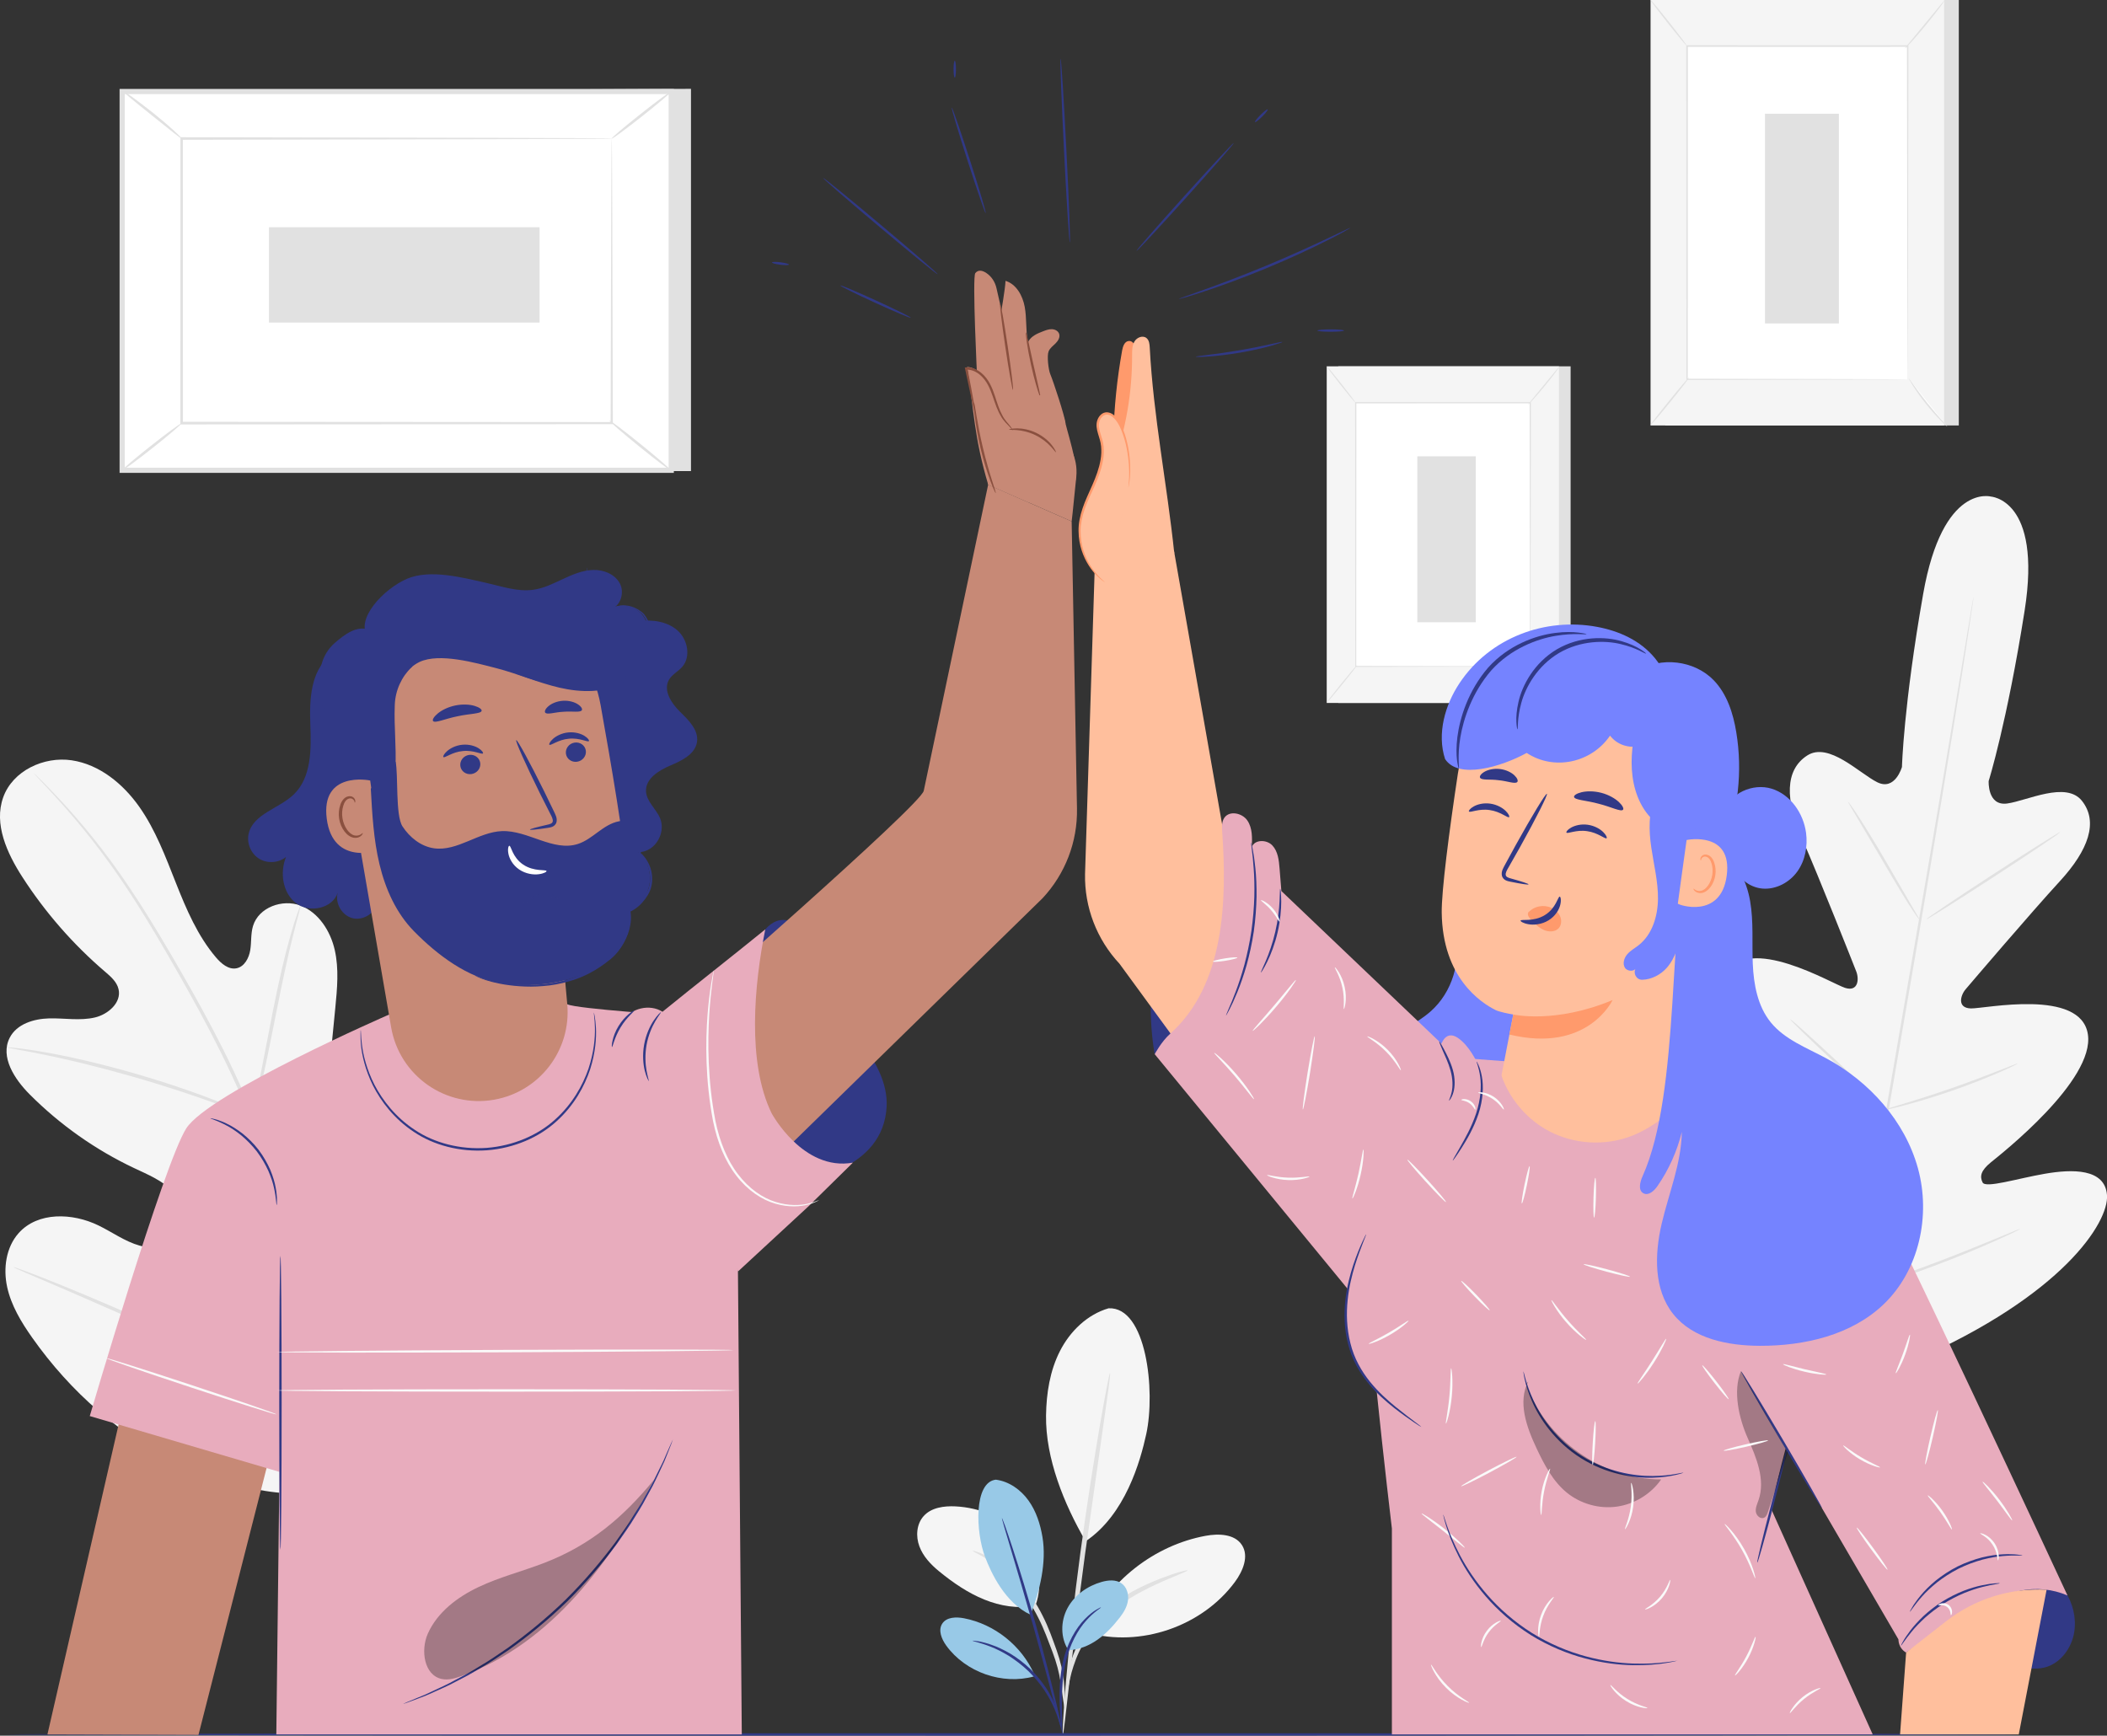 <?xml version="1.0" encoding="UTF-8"?>
<svg xmlns="http://www.w3.org/2000/svg" id="Calque_2" viewBox="0 0 454.92 374.78">
  <rect x="0" y="0" width="454.92" height="374.78" fill="#333333" stroke="none"/>
  <defs>
    <style>.cls-1{fill:#f5f5f5;}.cls-2{fill:#e8acbd;}.cls-3{fill:#fff;}.cls-4{fill:#ffbf9d;}.cls-5{fill:#fafafa;}.cls-6{fill:#ff9a6c;}.cls-7{fill:#98c9e7;}.cls-8{fill:#c78976;}.cls-9{fill:#e1e1e1;}.cls-10{fill:#8a503f;}.cls-11{fill:#7583ff;}.cls-12{fill:#313986;}.cls-13{opacity:.3;}.cls-14{opacity:.6;}</style>
  </defs>
  <g id="Calque_1-2">
    <g>
      <g>
        <rect class="cls-9" x="288.96" y="79.1" width="50.15" height="72.69"></rect>
        <rect class="cls-1" x="286.45" y="79.1" width="50.15" height="72.69"></rect>
        <g>
          <rect class="cls-3" x="292.68" y="86.97" width="37.69" height="56.94"></rect>
          <path class="cls-9" d="M330.37,143.91s0-.1,0-.28c0-.19,0-.46,0-.81,0-.72,0-1.76-.02-3.12,0-2.73-.02-6.71-.03-11.73-.02-10.04-.04-24.26-.06-41.01l.13,.13c-11.51,0-24.27,0-37.68,.01h0l.14-.14c-.01,21.48-.02,41.29-.03,56.94l-.11-.11c11.48,.02,20.89,.04,27.43,.06,3.27,.01,5.83,.02,7.58,.03,.87,0,1.53,0,1.99,.01,.45,0,.69,.01,.69,.01,0,0-.22,0-.66,.01-.45,0-1.11,0-1.97,.01-1.74,0-4.29,.02-7.55,.03-6.56,.01-15.99,.03-27.5,.06h-.11s0-.11,0-.11c0-15.66-.02-35.46-.03-56.94v-.14s.14,0,.14,0h0c13.41,0,26.17,0,37.68,.01h.13s0,.13,0,.13c-.03,16.78-.05,31.03-.06,41.09-.01,5.01-.03,8.98-.03,11.7,0,1.35-.01,2.39-.02,3.1,0,.34,0,.61,0,.79,0,.18,0,.26,0,.26Z"></path>
        </g>
        <path class="cls-9" d="M336.74,79.1s-.31,.52-.89,1.3c-.58,.78-1.41,1.84-2.35,2.98-.94,1.15-1.83,2.16-2.48,2.88-.65,.72-1.08,1.15-1.1,1.13-.03-.03,.34-.5,.96-1.25,.67-.82,1.5-1.82,2.41-2.93,.91-1.11,1.74-2.11,2.41-2.93,.62-.75,1.02-1.2,1.05-1.18Z"></path>
        <g>
          <path class="cls-3" d="M330.56,143.73c1.87,2.98,4.08,5.74,6.57,8.22"></path>
          <path class="cls-9" d="M337.13,151.95s-.47-.36-1.15-1.04c-.67-.68-1.57-1.66-2.48-2.8-.91-1.14-1.67-2.23-2.18-3.03-.51-.81-.79-1.33-.76-1.35,.03-.02,.37,.46,.92,1.24,.55,.78,1.33,1.84,2.24,2.97,.91,1.13,1.77,2.12,2.41,2.83,.64,.71,1.03,1.15,1.01,1.17Z"></path>
        </g>
        <g>
          <path class="cls-3" d="M286.44,151.73c2.19-2.7,4.38-5.4,6.57-8.1"></path>
          <path class="cls-9" d="M293.01,143.62c.06,.05-1.36,1.9-3.18,4.14-1.81,2.24-3.33,4.01-3.39,3.97-.06-.05,1.36-1.9,3.18-4.14,1.81-2.24,3.33-4.01,3.39-3.97Z"></path>
        </g>
        <path class="cls-9" d="M286.45,79.1c.06-.05,1.49,1.66,3.19,3.81,1.7,2.15,3.03,3.93,2.97,3.98s-1.49-1.66-3.19-3.81c-1.7-2.15-3.03-3.93-2.97-3.98Z"></path>
        <rect class="cls-9" x="306.01" y="98.53" width="12.62" height="35.83"></rect>
      </g>
      <g>
        <path class="cls-1" d="M239.35,282.5c-4.6,1.34-8.32,4.96-10.49,9.22-2.18,4.27-2.94,9.13-3.01,13.92-.13,9.27,3.89,19.15,8.55,27.16,8.55-5.74,11.8-17.22,13.09-23.15,2.03-9.37,.02-27.55-8.14-27.15"></path>
        <path class="cls-1" d="M223.54,346.75c1.89-5.01,.46-10.94-3.05-14.98-3.51-4.04-8.86-6.23-14.2-6.5-2.47-.12-5.21,.25-6.86,2.09-1.55,1.72-1.74,4.36-.93,6.53,.8,2.17,2.45,3.92,4.24,5.39,6.13,5.03,12.99,8.77,20.82,7.47"></path>
        <path class="cls-9" d="M229.96,369.03c.12-.02,.1-2.34-.28-6.12-.19-1.89-.69-4.15-1.53-6.52-.85-2.35-1.73-4.96-3.07-7.57-2.61-5.23-6.35-9.2-9.52-11.34-1.58-1.09-2.99-1.75-3.96-2.16-1-.37-1.57-.53-1.59-.46-.07,.17,2.15,.97,5.12,3.22,2.97,2.23,6.48,6.13,9.03,11.22,1.29,2.51,2.2,5.11,3.09,7.42,.88,2.32,1.42,4.45,1.7,6.3,.56,3.71,.84,6.04,1,6.02Z"></path>
        <path class="cls-9" d="M239.66,296.48c-.07-.01-.31,1.06-.69,3.02-.38,1.96-.89,4.79-1.5,8.3-1.2,7.02-2.76,16.74-4.21,27.52-1.45,10.78-2.49,20.58-3.1,27.68-.3,3.55-.51,6.43-.62,8.42-.11,1.99-.14,3.09-.06,3.1,.07,0,.23-1.09,.47-3.06,.24-2.16,.56-4.98,.95-8.38,.79-7.08,1.94-16.84,3.39-27.61,1.51-10.67,2.88-20.31,3.91-27.54,.47-3.39,.87-6.2,1.17-8.35,.26-1.98,.37-3.07,.3-3.09Z"></path>
        <path class="cls-1" d="M234.7,351.73c4.61-10.29,14.49-18.05,25.59-20.1,2.82-.52,6.3-.42,7.86,2,1.56,2.42,.19,5.64-1.52,7.96-7.11,9.63-20.43,14.19-31.94,10.93"></path>
        <path class="cls-9" d="M256.38,339.08c-.02-.07-.59,.06-1.6,.34-1.01,.27-2.44,.76-4.2,1.42-3.45,1.38-8.32,3.5-12.62,7.44-2.13,1.96-3.82,4.2-5.02,6.41-1.22,2.21-1.86,4.4-2.29,6.23-.37,1.85-.56,3.36-.56,4.42-.03,1.05-.02,1.63,.06,1.63,.21,.02,.29-2.31,1.22-5.87,.51-1.76,1.2-3.85,2.42-5.94,1.2-2.09,2.83-4.21,4.89-6.1,4.13-3.79,8.85-5.99,12.19-7.52,3.4-1.48,5.57-2.28,5.51-2.44Z"></path>
      </g>
      <g>
        <path class="cls-1" d="M429.95,107.24s-10.48-3.09-14.72,21.01c-4.24,24.11-4.58,37.36-4.58,37.36,0,0-1.47,5.23-5.35,3.29-3.88-1.94-10.47-8.78-15.12-5.76-4.83,3.13-4.76,9.57-1.09,17.94,3.67,8.37,11.03,26.99,11.69,28.68,.65,1.66,.44,4.45-2.41,3.55-2.85-.9-21.03-11.84-25.71-2.9-4.68,8.94,9.37,30.57,10.86,32.96,1.49,2.39,1.32,3.66,.28,4.69-1.04,1.02-6.8-3.23-12.1-6.13-5.3-2.9-11.95-5.33-14.21,.05-2.27,5.38,2.04,23.52,27.82,47.23l12.66,10.2,15.33-5.64c32.07-14.07,42.02-29.84,41.62-35.67-.4-5.83-7.48-5.68-13.43-4.65-5.95,1.03-12.78,3.18-13.43,1.88s-.4-2.56,1.78-4.34c2.19-1.78,22.48-17.69,20.95-27.66-1.53-9.97-22.27-5.51-25.26-5.58-2.99-.08-2.28-2.79-1.13-4.14,1.17-1.38,14.17-16.62,20.35-23.34,6.18-6.73,8.33-12.8,4.78-17.32-3.42-4.37-11.88-.03-16.17,.55-4.29,.58-3.99-4.85-3.99-4.85,0,0,3.97-12.65,7.77-36.83,3.8-24.18-7.4-24.61-7.4-24.61"></path>
        <path class="cls-9" d="M426.11,128.82s0,.17-.05,.51c-.05,.36-.12,.85-.21,1.49-.2,1.33-.48,3.26-.85,5.73-.74,4.97-1.88,12.16-3.31,21.03-2.86,17.75-7.01,42.23-11.69,69.25-4.68,27.03-8.9,51.5-11.85,69.23-1.47,8.85-2.65,16.02-3.48,21-.41,2.46-.73,4.38-.95,5.71-.11,.63-.2,1.13-.26,1.48-.06,.33-.11,.5-.11,.5,0,0,0-.17,.05-.51,.05-.36,.12-.85,.21-1.49,.2-1.33,.48-3.26,.85-5.72,.74-4.97,1.88-12.16,3.31-21.03,2.86-17.75,7.01-42.23,11.69-69.26,4.68-27.02,8.9-51.49,11.85-69.22,1.47-8.85,2.65-16.02,3.48-21,.41-2.46,.73-4.38,.95-5.71,.11-.63,.2-1.13,.26-1.48,.06-.33,.11-.5,.11-.5Z"></path>
        <path class="cls-9" d="M399.01,173.1s.29,.31,.72,.93c.44,.62,1.04,1.53,1.78,2.66,1.47,2.27,3.42,5.45,5.5,9.01,2.03,3.51,3.87,6.68,5.29,9.13,.63,1.08,1.17,2,1.62,2.76,.38,.65,.58,1.02,.55,1.04-.03,.02-.29-.31-.73-.92-.44-.62-1.04-1.53-1.77-2.67-1.45-2.28-3.35-5.49-5.43-9.05-2.06-3.49-3.92-6.65-5.35-9.08-.64-1.08-1.18-2-1.63-2.75-.38-.65-.57-1.02-.54-1.05Z"></path>
        <path class="cls-9" d="M415.98,198.46c-.08-.13,6.31-4.43,14.27-9.62,7.97-5.19,14.49-9.29,14.57-9.16,.08,.13-6.3,4.43-14.27,9.62-7.96,5.18-14.49,9.29-14.57,9.16Z"></path>
        <path class="cls-9" d="M406.92,239.64s.39-.18,1.13-.41c.85-.26,1.89-.58,3.12-.95,2.63-.81,6.27-1.93,10.23-3.32,3.97-1.38,7.52-2.75,10.08-3.75,1.2-.47,2.21-.87,3.04-1.19,.72-.28,1.13-.41,1.14-.38,.02,.03-.36,.24-1.06,.58-.69,.34-1.71,.8-2.97,1.35-2.53,1.1-6.07,2.53-10.05,3.91-3.98,1.39-7.64,2.46-10.31,3.17-1.33,.35-2.42,.62-3.17,.78-.75,.17-1.17,.24-1.18,.21Z"></path>
        <path class="cls-9" d="M386.52,220.08s.34,.21,.88,.68c.54,.46,1.32,1.14,2.26,2,1.9,1.7,4.49,4.08,7.33,6.74,2.84,2.65,5.39,5.08,7.22,6.86,.91,.89,1.65,1.61,2.14,2.12,.5,.51,.76,.81,.73,.83-.03,.03-.34-.21-.88-.68-.54-.46-1.32-1.14-2.26-2-1.89-1.7-4.49-4.08-7.33-6.74-2.84-2.65-5.39-5.08-7.22-6.85-.91-.89-1.65-1.61-2.14-2.12-.5-.51-.76-.81-.73-.83Z"></path>
        <path class="cls-9" d="M373.91,255.42s.42,.29,1.12,.88c.77,.67,1.74,1.53,2.91,2.55,2.44,2.17,5.79,5.19,9.46,8.56,3.67,3.37,6.98,6.44,9.35,8.68,1.12,1.07,2.05,1.97,2.79,2.68,.65,.64,1,1.01,.97,1.04-.03,.03-.42-.29-1.12-.88-.77-.67-1.74-1.53-2.91-2.55-2.44-2.17-5.79-5.2-9.46-8.56-3.67-3.37-6.97-6.44-9.35-8.68-1.12-1.07-2.05-1.97-2.79-2.68-.65-.64-1-1.01-.97-1.04Z"></path>
        <path class="cls-9" d="M400.03,279.04s.49-.23,1.42-.56c1.02-.35,2.34-.81,3.92-1.35,3.3-1.14,7.86-2.73,12.85-4.62,4.99-1.89,9.46-3.71,12.69-5.05,1.54-.64,2.83-1.17,3.83-1.58,.91-.37,1.41-.56,1.43-.52,.02,.03-.46,.29-1.34,.72-.88,.43-2.16,1.03-3.76,1.74-3.19,1.43-7.65,3.32-12.65,5.21-4.99,1.9-9.58,3.43-12.92,4.48-1.67,.52-3.03,.92-3.97,1.18-.94,.26-1.47,.39-1.48,.35Z"></path>
      </g>
      <g>
        <path class="cls-1" d="M78.2,320.82c23.09-13.17,30.59-40.86,32.04-66.23,.24-4.23,1.12-8.64-.55-12.53-1.67-3.89-6.12-6.85-10.07-5.42-3.27,1.19-4.97,4.71-7,7.57-2.7,3.8-6.48,6.8-10.77,8.55-2.82,1.15-6.22,1.7-8.74,0-3.46-2.34-3.43-7.41-3.02-11.61,.77-7.82,1.53-15.64,2.3-23.46,.41-4.2,.82-8.48-.12-12.59-.94-4.1-3.49-8.07-7.38-9.56-3.89-1.48-9.04,.37-10.26,4.4-.51,1.68-.32,3.49-.6,5.22-.28,1.73-1.27,3.59-2.97,3.92-1.72,.34-3.29-1.01-4.43-2.35-3.95-4.64-6.39-10.37-8.64-16.05-2.25-5.68-4.41-11.49-7.92-16.47-3.51-4.98-8.61-9.15-14.59-10.04-5.98-.89-12.73,2.23-14.79,8-2.07,5.78,.84,12.1,4.16,17.24,4.92,7.62,10.94,14.51,17.81,20.39,1.24,1.06,2.58,2.21,2.94,3.81,.66,2.88-2.25,5.42-5.1,6.09-3.23,.76-6.59,.12-9.9,.2-3.31,.09-6.99,1.2-8.51,4.19-2.11,4.13,1.06,8.96,4.33,12.23,6.53,6.55,14.18,11.95,22.51,15.89,2.99,1.41,6.14,2.7,8.44,5.1,2.29,2.4,3.45,6.31,1.67,9.13-1.78,2.82-5.73,3.42-8.91,2.52-3.18-.9-5.91-2.92-8.89-4.36-5.57-2.71-13.06-2.99-17.21,1.66-2.73,3.06-3.36,7.6-2.49,11.62,.87,4.02,3.05,7.61,5.41,10.96,8.25,11.7,19.29,21.52,32.25,27.39,12.96,5.87,25.25,8.26,39,4.61"></path>
        <path class="cls-9" d="M76.81,339.61c0-10.1-1.11-22.14-3.69-35.23-2.55-13.11-6.54-27.24-11.22-41.88-1.18-3.65-2.35-7.27-3.51-10.83-1.16-3.55-2.31-7.07-3.64-10.45-2.64-6.76-5.7-13.06-8.79-18.95-3.09-5.89-6.23-11.37-9.21-16.47-2.99-5.1-5.87-9.8-8.67-13.97-5.58-8.37-10.88-14.57-14.69-18.68-1.9-2.06-3.43-3.61-4.47-4.65-.51-.49-.9-.88-1.2-1.17-.27-.26-.42-.39-.43-.38-.01,0,.12,.16,.37,.44,.28,.3,.66,.71,1.14,1.23,1.01,1.07,2.5,2.66,4.36,4.75,3.73,4.17,8.94,10.4,14.45,18.78,2.77,4.18,5.61,8.88,8.57,13.99,2.95,5.11,6.07,10.59,9.14,16.48,3.06,5.88,6.1,12.17,8.72,18.89,1.32,3.36,2.46,6.85,3.62,10.41,1.15,3.56,2.32,7.17,3.5,10.82,4.68,14.63,8.68,28.72,11.26,41.78,2.61,13.05,3.77,25.03,3.84,35.1"></path>
        <path class="cls-9" d="M54.53,241.17c.05,.01,.25-.61,.57-1.75,.33-1.14,.75-2.8,1.23-4.87,.98-4.13,2.13-9.87,3.38-16.21,1.25-6.34,2.48-12.05,3.52-16.15,.51-2.05,.94-3.71,1.26-4.85,.31-1.14,.45-1.78,.4-1.8-.05-.02-.29,.59-.69,1.71-.4,1.12-.92,2.75-1.5,4.79-1.18,4.08-2.5,9.8-3.75,16.14-1.22,6.26-2.32,11.92-3.16,16.24-.39,1.95-.72,3.6-.99,4.92-.23,1.16-.33,1.81-.28,1.82Z"></path>
        <path class="cls-9" d="M1.47,226.14c0,.05,.75,.21,2.13,.46,1.37,.25,3.36,.6,5.81,1.11,4.9,.99,11.61,2.59,18.94,4.68,7.33,2.1,13.88,4.29,18.57,6.01,2.35,.84,4.24,1.58,5.55,2.07,1.31,.5,2.04,.76,2.06,.71,.02-.05-.67-.4-1.94-.99-1.27-.59-3.13-1.4-5.47-2.31-4.66-1.86-11.2-4.13-18.56-6.24-7.35-2.09-14.11-3.62-19.05-4.46-2.47-.44-4.48-.71-5.87-.87-1.39-.15-2.16-.21-2.17-.15Z"></path>
        <path class="cls-9" d="M72.55,303.32s.17-.2,.43-.62c.3-.51,.66-1.12,1.1-1.87,.95-1.63,2.26-4.02,3.85-6.99,3.17-5.95,7.29-14.3,11.72-23.57,4.43-9.28,8.47-17.66,11.51-23.66,1.49-2.92,2.71-5.32,3.62-7.1,.39-.77,.71-1.41,.98-1.94,.22-.45,.32-.69,.29-.7-.02-.01-.17,.2-.43,.63-.3,.51-.66,1.12-1.1,1.87-.95,1.63-2.26,4.02-3.85,6.99-3.17,5.95-7.29,14.3-11.72,23.58-4.43,9.28-8.46,17.65-11.51,23.66-1.49,2.92-2.71,5.32-3.62,7.1-.39,.77-.71,1.41-.98,1.94-.22,.45-.32,.69-.29,.7Z"></path>
        <path class="cls-9" d="M2.93,273.62s.23,.15,.69,.36c.54,.24,1.21,.53,2.02,.89,1.87,.8,4.39,1.88,7.45,3.19,6.29,2.7,14.94,6.52,24.49,10.76,9.55,4.24,18.25,7.99,24.6,10.56,3.18,1.29,5.75,2.3,7.55,2.96,.83,.3,1.52,.55,2.07,.75,.48,.16,.73,.24,.74,.21,0-.03-.23-.15-.68-.36-.54-.24-1.21-.53-2.02-.89-1.87-.8-4.39-1.88-7.45-3.19-6.29-2.7-14.94-6.52-24.5-10.77-9.55-4.24-18.24-7.99-24.59-10.56-3.18-1.29-5.75-2.3-7.55-2.96-.83-.3-1.52-.55-2.07-.75-.48-.16-.73-.24-.74-.21Z"></path>
      </g>
      <g>
        <polygon class="cls-9" points="149.19 19.18 149.19 101.72 30.65 101.72 26.38 19.76 149.19 19.18"></polygon>
        <g>
          <rect class="cls-3" x="44.76" y="1.38" width="81.78" height="118.54" transform="translate(25 146.3) rotate(-90)"></rect>
          <path class="cls-9" d="M145.49,102.11H25.82V19.2h119.67V102.11Zm-118.54-1.12h117.42V20.32H26.94V100.98Z"></path>
        </g>
        <g>
          <rect class="cls-3" x="39.22" y="29.92" width="92.86" height="61.46"></rect>
          <path class="cls-9" d="M132.08,29.92s-.16,.01-.46,.02c-.31,0-.75,0-1.32,.02-1.18,0-2.88,.02-5.1,.03-4.46,.02-10.95,.04-19.14,.07-16.38,.03-39.56,.08-66.85,.13l.27-.27c0,18.78,.02,39.59,.02,61.45h0s-.29-.29-.29-.29c35.03,.02,67.33,.04,92.86,.06l-.23,.23c.05-18.7,.09-34.04,.12-44.72,.03-5.34,.05-9.51,.06-12.37,.01-1.41,.02-2.5,.03-3.25,0-.74,.03-1.13,.03-1.13,0,0,.02,.36,.03,1.08,0,.74,.01,1.81,.03,3.21,.01,2.85,.03,7,.06,12.31,.03,10.71,.07,26.1,.12,44.86v.23s-.23,0-.23,0c-25.54,.02-57.83,.04-92.86,.06h-.29s0-.29,0-.29h0c0-21.88,.02-42.68,.02-61.46v-.27s.27,0,.27,0c27.36,.05,50.61,.1,67.03,.13,8.16,.03,14.63,.06,19.08,.07,2.19,.01,3.88,.02,5.05,.03,.56,0,.98,.01,1.29,.02,.29,0,.43,.02,.43,.02Z"></path>
        </g>
        <path class="cls-9" d="M26.38,19.53c.05-.06,.82,.44,2.04,1.32,1.21,.88,2.86,2.12,4.65,3.54,1.78,1.43,3.35,2.78,4.46,3.79,1.1,1.01,1.75,1.68,1.7,1.74-.11,.12-2.96-2.23-6.52-5.07-3.56-2.84-6.42-5.19-6.32-5.32Z"></path>
        <path class="cls-9" d="M144.92,19.76c.1,.13-2.69,2.5-6.24,5.31-3.55,2.81-6.5,4.98-6.6,4.85-.1-.13,2.69-2.5,6.24-5.31,3.54-2.81,6.5-4.98,6.6-4.85Z"></path>
        <g>
          <path class="cls-3" d="M144.83,101.56c-4.41-3.57-8.81-7.14-13.22-10.71"></path>
          <path class="cls-9" d="M131.61,90.84c.1-.13,3.14,2.17,6.79,5.13,3.65,2.96,6.53,5.46,6.42,5.58-.1,.13-3.14-2.17-6.79-5.13-3.65-2.96-6.53-5.46-6.42-5.58Z"></path>
        </g>
        <path class="cls-9" d="M26.38,101.54c-.1-.13,2.66-2.48,6.17-5.25,3.51-2.78,6.44-4.92,6.54-4.8s-2.66,2.48-6.17,5.26c-3.51,2.77-6.43,4.92-6.54,4.8Z"></path>
        <rect class="cls-9" x="77" y="30.14" width="20.58" height="58.43" transform="translate(27.93 146.65) rotate(-90)"></rect>
      </g>
      <g>
        <rect class="cls-9" x="359.54" y="0" width="63.38" height="91.87"></rect>
        <rect class="cls-1" x="356.37" y="0" width="63.38" height="91.87"></rect>
        <g>
          <rect class="cls-3" x="364.24" y="9.95" width="47.63" height="71.97"></rect>
          <path class="cls-9" d="M411.87,81.92s0-.12,0-.35c0-.24,0-.58,0-1.02,0-.9-.01-2.23-.02-3.95,0-3.45-.02-8.48-.04-14.83-.02-12.69-.05-30.66-.08-51.82l.16,.16c-14.55,0-30.68,0-47.63,.01h0l.17-.17c-.01,27.15-.03,52.18-.03,71.97l-.14-.14c14.51,.03,26.4,.06,34.67,.07,4.14,.02,7.37,.03,9.58,.04,1.1,0,1.94,.01,2.51,.02,.57,0,.87,.01,.87,.01,0,0-.28,0-.84,.01-.57,0-1.4,0-2.49,.02-2.2,0-5.42,.02-9.55,.03-8.29,.02-20.21,.04-34.76,.07h-.14s0-.14,0-.14c0-19.79-.02-44.82-.03-71.97v-.17s.17,0,.17,0h0c16.95,0,33.07,0,47.63,.01h.16s0,.16,0,.16c-.03,21.2-.06,39.21-.08,51.93-.02,6.33-.03,11.35-.04,14.79,0,1.71-.01,3.02-.02,3.92,0,.44,0,.77,0,1,0,.22,0,.33,0,.33Z"></path>
        </g>
        <path class="cls-9" d="M419.92,0s-.39,.66-1.13,1.64c-.74,.98-1.78,2.32-2.97,3.77-1.19,1.45-2.31,2.73-3.13,3.64s-1.36,1.45-1.39,1.42c-.04-.03,.43-.63,1.21-1.58,.85-1.03,1.9-2.3,3.05-3.7,1.15-1.4,2.2-2.67,3.05-3.7,.78-.95,1.28-1.52,1.32-1.49Z"></path>
        <g>
          <path class="cls-3" d="M412.11,81.69c2.37,3.76,5.16,7.25,8.31,10.39"></path>
          <path class="cls-9" d="M420.42,92.08s-.6-.46-1.45-1.32c-.85-.86-1.98-2.09-3.13-3.53-1.15-1.44-2.11-2.82-2.76-3.84-.65-1.02-1-1.68-.97-1.7,.04-.03,.47,.59,1.17,1.57,.7,.98,1.68,2.32,2.83,3.76,1.15,1.43,2.24,2.69,3.04,3.58,.8,.9,1.31,1.45,1.27,1.48Z"></path>
        </g>
        <g>
          <path class="cls-3" d="M356.36,91.8c2.77-3.41,5.53-6.83,8.3-10.24"></path>
          <path class="cls-9" d="M364.66,81.55c.07,.06-1.72,2.4-4.02,5.23-2.29,2.83-4.21,5.07-4.29,5.01-.07-.06,1.72-2.4,4.02-5.23,2.29-2.83,4.21-5.07,4.28-5.01Z"></path>
        </g>
        <path class="cls-9" d="M356.37,0c.07-.06,1.88,2.1,4.03,4.82,2.15,2.72,3.83,4.97,3.76,5.03-.07,.06-1.88-2.1-4.03-4.82-2.15-2.72-3.83-4.97-3.76-5.03Z"></path>
        <rect class="cls-9" x="381.08" y="24.56" width="15.95" height="45.28"></rect>
      </g>
      <path class="cls-12" d="M436.28,374.52c0,.14-97.41,.26-217.55,.26s-217.57-.12-217.57-.26,97.39-.26,217.57-.26,217.55,.12,217.55,.26Z"></path>
      <g>
        <path class="cls-11" d="M314.06,201.48c1.56,6-.52,12.79-5.16,16.9-3.05,2.7-7.02,4.26-9.8,7.23-3.58,3.83-4.61,9.68-3.04,14.68,1.56,5,5.5,9.08,10.23,11.34,6.44,3.08,14.38,2.81,20.6-.7,7.73-4.37,12.24-13.13,13.38-21.94,1.14-8.81-.65-17.73-2.98-26.3"></path>
        <g>
          <path class="cls-12" d="M411.55,356.82c8-1.31,15.5,1.13,23.42,2.89,2.13,.47,4.37,.88,6.49,.35,3.43-.87,5.87-4.22,6.4-7.72,.46-3.03-.33-6.21-2.02-8.77-.72-1.08-1.61-2.08-2.74-2.72-1.16-.66-2.5-.91-3.83-1.04-4.82-.47-9.72,.61-14.11,2.66-4.39,2.05-8.28,5.06-11.7,8.48-1.68,1.68-1.17,3.61-1.91,5.87"></path>
          <path class="cls-12" d="M249.31,227.71c-1.28-7.59-1.12-15.42,.46-22.96,.77-3.67,1.9-7.32,3.95-10.45,.75-1.14,1.67-2.25,2.93-2.75,1.75-.7,3.83-.05,5.21,1.23,1.8,1.67,2.55,4.26,2.47,6.71-.08,2.46-.88,4.83-1.78,7.12-3.1,7.9-7.97,14.46-13.25,21.1"></path>
          <path class="cls-2" d="M404.34,256.62c1.82,1.29,42.05,87.89,42.05,87.89h0c-3.23-1.39-6.81-1.74-10.25-1.01l-2.18,.58c-3.9,1.04-7.61,2.73-10.96,5l-11.46,7.76h0c-.92-.52-1.53-1.47-1.63-2.53l-.03-.33-31.17-53.5,25.63-43.85Z"></path>
          <path class="cls-4" d="M253.45,118.8l10.72,60.93c3.45,8.2,43.69,57.88,43.69,57.88l-13.31,42.74-52.84-72.25c-4.91-5.25-7.58-12.2-7.44-19.38l2.06-65.1,17.12-4.82Z"></path>
          <path class="cls-2" d="M310.49,228.06l27.59,2.09,24.06,3.73s42.19,11.09,42.19,15.71c0,1.54-11.53,38.23-17.95,60.21-2.77,9.49-3.88,16.23-3.88,16.23l21.83,48.48h-103.81v-44.46s-6.97-58.33-5.77-66.29,15.73-35.71,15.73-35.71Z"></path>
          <path class="cls-6" d="M240.39,94.18c.16-6.21,.79-12.4,1.89-18.51,.16-.87,.51-1.92,1.38-2.03,1.08-.14,1.63,1.25,1.77,2.32,.96,7.35,.65,14.86-.91,22.11"></path>
          <path class="cls-2" d="M252.66,223.2c11.84-10.58,12.24-28.91,11.23-43.5-.07-1.08-.15-2.25,.46-3.13,1.13-1.61,3.88-1.02,4.98,.62,1.1,1.63,1.04,3.75,.94,5.72,.61-1.67,3.21-1.66,4.43-.37,1.22,1.29,1.43,3.2,1.57,4.97,.13,1.63,.26,3.26,.39,4.89l34.58,32.96s.95-2.96,3.49-1.27c2.54,1.69,4.18,5.37,4.18,5.37l-24.37,53.2-45.23-55.03s1.42-2.7,3.35-4.42Z"></path>
          <path class="cls-2" d="M299.59,260.01c-3.5,4.67-6.42,9.85-7.94,15.49s-1.56,11.76,.51,17.22c2.93,7.69,10.19,13.55,18.32,14.8"></path>
          <path class="cls-4" d="M411.55,356.82l-1.31,17.7h25.63l6.01-31.25h0c-7.81-.44-15.51,1.98-21.67,6.79l-8.66,6.77Z"></path>
          <path class="cls-12" d="M264.7,219.28s.17-.52,.56-1.4c.4-.88,.94-2.18,1.55-3.8,.62-1.62,1.26-3.58,1.87-5.78,.58-2.21,1.12-4.67,1.51-7.28,.37-2.61,.56-5.13,.63-7.41,.05-2.29,0-4.35-.14-6.08-.12-1.73-.27-3.12-.4-4.08-.12-.96-.17-1.5-.14-1.51,.04,0,.15,.52,.34,1.47,.19,.95,.4,2.35,.57,4.09,.18,1.73,.27,3.81,.25,6.12-.05,2.31-.22,4.84-.59,7.48-.39,2.63-.95,5.11-1.56,7.33-.64,2.22-1.32,4.18-1.99,5.79-.66,1.61-1.25,2.89-1.71,3.75-.45,.86-.71,1.33-.75,1.32Z"></path>
          <path class="cls-12" d="M272.24,210c-.07-.04,.41-.98,1.07-2.54,.66-1.56,1.46-3.76,2.04-6.27,.58-2.51,.83-4.84,.91-6.53,.09-1.69,.07-2.74,.15-2.75,.06,0,.21,1.05,.22,2.76,0,1.71-.19,4.09-.78,6.64-.59,2.55-1.46,4.77-2.22,6.31-.75,1.54-1.35,2.42-1.4,2.39Z"></path>
          <path class="cls-12" d="M312.86,237.65c-.08-.04,.34-.7,.58-1.87,.26-1.17,.24-2.86-.26-4.63-.5-1.77-1.25-3.3-1.74-4.42-.5-1.12-.76-1.85-.69-1.87,.07-.03,.44,.63,1.02,1.71,.57,1.09,1.38,2.6,1.91,4.44,.52,1.85,.48,3.65,.12,4.86-.35,1.22-.9,1.82-.94,1.79Z"></path>
          <path class="cls-12" d="M306.84,308.1s-.16-.07-.43-.24c-.32-.21-.71-.47-1.18-.78-1.02-.69-2.49-1.71-4.23-3.07-1.73-1.37-3.74-3.1-5.61-5.37-1.86-2.26-3.53-5.14-4.34-8.45-.84-3.3-.9-6.59-.57-9.5,.33-2.92,1.02-5.48,1.71-7.58,.7-2.1,1.4-3.74,1.91-4.87,.26-.56,.46-.99,.61-1.28,.15-.29,.23-.44,.25-.43,.04,.02-.22,.65-.67,1.79-.45,1.15-1.09,2.81-1.74,4.9-.64,2.1-1.29,4.64-1.58,7.52-.3,2.87-.22,6.09,.6,9.32,.79,3.24,2.4,6.04,4.21,8.28,1.82,2.25,3.78,3.99,5.47,5.38,1.7,1.39,3.13,2.45,4.11,3.2,.45,.34,.82,.63,1.13,.86,.25,.2,.38,.31,.37,.33Z"></path>
          <path class="cls-12" d="M363.49,317.99s-.15,.07-.44,.16c-.3,.08-.73,.23-1.3,.34-1.14,.26-2.81,.53-4.9,.59-4.14,.15-10.11-.8-15.56-4.25-5.45-3.45-8.87-8.43-10.51-12.24-.84-1.91-1.32-3.54-1.57-4.68-.14-.56-.2-1.02-.25-1.32-.05-.3-.06-.46-.05-.47,.04,0,.18,.62,.49,1.73,.31,1.11,.84,2.71,1.71,4.58,1.7,3.72,5.11,8.57,10.45,11.96,5.34,3.37,11.18,4.37,15.28,4.32,2.06-.01,3.73-.22,4.87-.42,1.14-.2,1.77-.34,1.78-.3Z"></path>
          <path class="cls-12" d="M379.41,337.42c-.14-.04,1.18-5.56,2.95-12.34,1.77-6.78,3.32-12.25,3.46-12.21s-1.18,5.56-2.95,12.35c-1.77,6.78-3.32,12.25-3.46,12.21Z"></path>
          <path class="cls-12" d="M393.4,325.69c-.12,.07-4.14-6.5-8.98-14.68-4.84-8.18-8.65-14.87-8.53-14.94,.12-.07,4.14,6.5,8.98,14.68,4.83,8.18,8.65,14.87,8.53,14.94Z"></path>
          <path class="cls-12" d="M431.74,341.88c.01,.1-1.46,.22-3.74,.8-1.14,.28-2.47,.72-3.91,1.3-1.43,.6-2.96,1.37-4.48,2.31-1.51,.97-2.85,2.02-4.01,3.05-1.14,1.05-2.11,2.07-2.85,2.98-1.5,1.81-2.24,3.08-2.32,3.03-.03-.02,.13-.35,.46-.93,.32-.59,.85-1.39,1.57-2.34,.72-.95,1.67-2.01,2.81-3.1,1.16-1.07,2.52-2.16,4.06-3.14,1.55-.97,3.11-1.73,4.58-2.32,1.47-.57,2.84-.97,4.01-1.21,1.17-.25,2.12-.38,2.79-.42,.66-.05,1.03-.06,1.03-.02Z"></path>
          <path class="cls-12" d="M436.64,335.86c0,.11-1.61-.09-4.17,.13-1.28,.1-2.79,.36-4.44,.78-1.63,.45-3.4,1.08-5.15,1.95-1.75,.89-3.31,1.92-4.65,2.96-1.32,1.07-2.43,2.12-3.28,3.09-1.71,1.92-2.51,3.32-2.6,3.26-.03-.02,.16-.37,.53-1,.18-.32,.41-.7,.73-1.11,.31-.42,.63-.91,1.07-1.4,.82-1.01,1.93-2.12,3.26-3.22,1.35-1.08,2.93-2.15,4.71-3.05,1.79-.88,3.59-1.51,5.27-1.95,1.68-.4,3.23-.63,4.53-.68,.65-.06,1.24-.03,1.76-.02,.52,0,.96,.04,1.32,.08,.72,.08,1.12,.14,1.12,.18Z"></path>
          <g class="cls-13">
            <path d="M329.99,298.25c-2.36,4.46-.39,9.9,1.76,14.47,1.67,3.54,3.53,7.14,6.56,9.6,2.98,2.42,7,3.54,10.8,3,3.81-.54,7.35-2.72,9.55-5.87-12.71,.05-24.98-8.63-29.16-20.63"></path>
          </g>
          <g class="cls-13">
            <path d="M375.89,296.07c-1.79,4.29-.44,10.17,1.44,14.42,1.89,4.25,3.88,9,2.36,13.41-.28,.82-.69,1.65-.59,2.52,.1,.86,1.04,1.69,1.81,1.29,.45-.23,.65-.76,.8-1.24,1.42-4.28,2.85-8.56,4.27-12.83"></path>
          </g>
          <path class="cls-5" d="M281.3,239.58c-.14-.02,.32-3.59,1.02-7.96,.71-4.37,1.4-7.9,1.54-7.88,.14,.02-.32,3.59-1.02,7.96-.71,4.37-1.4,7.9-1.54,7.88Z"></path>
          <path class="cls-5" d="M270.76,237.36c-.13,.09-1.85-2.32-4.22-5.08-2.37-2.77-4.48-4.83-4.38-4.94,.09-.1,2.38,1.81,4.77,4.61,2.4,2.78,3.94,5.34,3.83,5.41Z"></path>
          <path class="cls-5" d="M279.8,211.61c.06,.04-.37,.73-1.13,1.8-.76,1.07-1.86,2.5-3.16,4.02-1.29,1.52-2.53,2.84-3.46,3.77-.93,.92-1.54,1.45-1.59,1.4-.11-.11,2.08-2.47,4.65-5.51,2.58-3.03,4.56-5.57,4.68-5.48Z"></path>
          <path class="cls-5" d="M276.27,199.02c-.14,.06-.71-1.22-1.82-2.48-1.09-1.28-2.27-2.02-2.19-2.16,.05-.12,1.42,.46,2.59,1.82,1.18,1.35,1.55,2.79,1.43,2.82Z"></path>
          <path class="cls-5" d="M267.16,206.78c.02,.14-1.14,.44-2.6,.68-1.46,.23-2.66,.3-2.68,.16s1.14-.44,2.6-.68c1.46-.23,2.66-.3,2.68-.16Z"></path>
          <path class="cls-5" d="M290.16,217.89c-.16-.02,.23-2.13-.33-4.65-.53-2.53-1.76-4.29-1.63-4.37,.08-.1,1.57,1.61,2.13,4.26,.59,2.65-.06,4.82-.18,4.76Z"></path>
          <path class="cls-5" d="M302.46,231.11c-.14,.08-1.19-2.04-3.22-4.06-2.01-2.04-4.12-3.11-4.04-3.25,.04-.12,2.32,.76,4.41,2.88,2.1,2.1,2.97,4.39,2.85,4.43Z"></path>
          <path class="cls-5" d="M282.73,254.05c.05,.12-1.99,.86-4.62,.76-2.63-.08-4.61-.96-4.55-1.07,.05-.15,2.04,.48,4.57,.55,2.53,.1,4.56-.39,4.6-.24Z"></path>
          <path class="cls-5" d="M291.99,258.8c-.14-.05,.64-2.36,1.29-5.28,.66-2.92,.94-5.33,1.09-5.32,.13,0,.08,2.48-.59,5.44-.66,2.96-1.67,5.22-1.79,5.16Z"></path>
          <path class="cls-5" d="M312.21,259.57c-.11,.1-2.06-1.88-4.37-4.41-2.31-2.53-4.09-4.66-3.98-4.76s2.06,1.88,4.37,4.41c2.3,2.53,4.09,4.66,3.98,4.76Z"></path>
          <path class="cls-5" d="M321.64,282.94c-.1,.1-1.56-1.24-3.26-3-1.7-1.76-2.99-3.26-2.89-3.36s1.56,1.24,3.26,3c1.7,1.76,2.99,3.26,2.89,3.36Z"></path>
          <path class="cls-5" d="M304.12,285.17c.09,.1-1.58,1.65-3.99,3.04-2.41,1.41-4.58,2.09-4.62,1.96-.06-.14,1.99-1.03,4.36-2.41,2.37-1.37,4.16-2.71,4.26-2.59Z"></path>
          <path class="cls-5" d="M312.19,307.4c-.15-.04,.45-2.66,.75-5.96,.31-3.29,.21-5.98,.37-5.99,.13-.02,.47,2.7,.15,6.04-.3,3.34-1.14,5.95-1.27,5.91Z"></path>
          <path class="cls-5" d="M342.49,289.32c-.08,.11-2.22-1.39-4.33-3.81-2.12-2.41-3.31-4.73-3.2-4.79,.13-.08,1.51,2.09,3.59,4.45,2.07,2.38,4.03,4.03,3.93,4.15Z"></path>
          <path class="cls-5" d="M353.57,298.76c-.12-.09,1.4-2.17,3.09-4.84,1.71-2.67,2.95-4.91,3.09-4.85,.12,.06-.92,2.43-2.65,5.13-1.71,2.7-3.43,4.65-3.53,4.56Z"></path>
          <path class="cls-5" d="M351.94,275.68c-.04,.14-2.31-.35-5.08-1.09-2.77-.74-4.98-1.46-4.95-1.6,.04-.14,2.31,.35,5.08,1.09,2.77,.74,4.98,1.46,4.95,1.6Z"></path>
          <path class="cls-5" d="M343.87,316.3c-.14,0-.14-2.13,.02-4.74,.15-2.61,.39-4.72,.54-4.71,.14,0,.14,2.13-.02,4.74-.15,2.61-.39,4.72-.54,4.71Z"></path>
          <path class="cls-5" d="M350.85,330.21c-.15-.07,.9-2.14,1.26-4.93,.39-2.78-.08-5.06,.08-5.09,.12-.05,.83,2.26,.43,5.16-.38,2.9-1.68,4.94-1.78,4.86Z"></path>
          <path class="cls-5" d="M332.76,327.14c-.13,.02-.44-2.33,.11-5.17,.54-2.84,1.7-4.91,1.81-4.84,.14,.06-.78,2.18-1.3,4.94-.54,2.76-.47,5.06-.62,5.07Z"></path>
          <path class="cls-5" d="M316.26,334.19c-.1,.11-2.13-1.62-4.7-3.65-2.57-2.04-4.71-3.61-4.63-3.73,.08-.12,2.37,1.27,4.95,3.32,2.59,2.04,4.47,3.95,4.37,4.05Z"></path>
          <path class="cls-5" d="M327.44,314.57c.07,.13-2.56,1.65-5.86,3.41-3.31,1.76-6.04,3.07-6.11,2.95-.07-.13,2.56-1.65,5.86-3.41,3.31-1.75,6.04-3.07,6.11-2.95Z"></path>
          <path class="cls-12" d="M362.15,358.59s-.22,.07-.65,.17c-.43,.08-1.06,.24-1.88,.35-1.64,.27-4.05,.5-7.03,.45-2.98-.04-6.53-.45-10.35-1.46-3.81-1-7.87-2.66-11.75-5.06-3.86-2.43-7.13-5.35-9.71-8.34-2.58-2.99-4.51-6-5.85-8.66-1.35-2.66-2.2-4.92-2.68-6.51-.27-.79-.4-1.42-.51-1.84-.11-.42-.15-.65-.14-.65,.02,0,.1,.21,.24,.63,.15,.41,.31,1.03,.6,1.81,.54,1.57,1.43,3.79,2.81,6.41,1.38,2.61,3.32,5.57,5.89,8.51,2.57,2.94,5.81,5.81,9.62,8.21,3.83,2.37,7.83,4.02,11.6,5.04,3.77,1.02,7.28,1.47,10.23,1.56,2.95,.1,5.35-.08,6.99-.28,.83-.07,1.46-.2,1.89-.25,.43-.06,.66-.08,.67-.06Z"></path>
          <path class="cls-5" d="M332.27,353.42c-.12,.04-.5-2.19,.47-4.73,.94-2.54,2.69-3.98,2.75-3.87,.12,.11-1.38,1.64-2.27,4.05-.92,2.4-.79,4.54-.96,4.54Z"></path>
          <path class="cls-5" d="M324.04,349.98c.07,.14-1.43,.87-2.6,2.47-1.2,1.58-1.48,3.23-1.64,3.2-.13,.02-.08-1.8,1.22-3.51,1.27-1.72,3-2.29,3.02-2.16Z"></path>
          <path class="cls-5" d="M355.68,368.82c0,.13-2.28-.05-4.6-1.52-2.34-1.45-3.51-3.41-3.39-3.47,.13-.1,1.43,1.65,3.67,3.02,2.22,1.4,4.37,1.8,4.33,1.96Z"></path>
          <path class="cls-5" d="M360.61,341.12c.13,0-.16,2.08-1.79,3.99-1.61,1.92-3.63,2.54-3.64,2.41-.07-.14,1.73-.94,3.25-2.75,1.54-1.79,2.04-3.7,2.19-3.65Z"></path>
          <path class="cls-5" d="M374.6,361.77c-.12-.1,1.2-1.77,2.42-4.07,1.23-2.3,1.87-4.33,2.02-4.28,.13,.03-.3,2.17-1.56,4.53-1.25,2.36-2.78,3.92-2.88,3.83Z"></path>
          <path class="cls-5" d="M393.08,364.5c.06,.15-1.76,.87-3.59,2.38-1.85,1.49-2.92,3.13-3.05,3.04-.12-.05,.8-1.88,2.72-3.44,1.92-1.57,3.9-2.1,3.92-1.97Z"></path>
          <path class="cls-5" d="M378.98,340.81c-.15,.05-1.03-2.88-2.87-6.12-1.82-3.25-3.87-5.51-3.75-5.62,.05-.04,.62,.46,1.43,1.4,.81,.93,1.83,2.32,2.77,3.97,.93,1.65,1.58,3.24,1.96,4.42,.38,1.18,.52,1.93,.45,1.95Z"></path>
          <path class="cls-5" d="M381.75,311.03c.03,.14-2.09,.75-4.74,1.36-2.65,.61-4.83,.99-4.86,.85-.03-.14,2.09-.75,4.74-1.36,2.65-.61,4.83-.99,4.86-.85Z"></path>
          <path class="cls-5" d="M373.24,302.14c-.11,.09-1.48-1.49-3.06-3.51-1.58-2.03-2.76-3.75-2.65-3.83,.11-.09,1.48,1.48,3.06,3.51,1.58,2.03,2.76,3.75,2.65,3.83Z"></path>
          <path class="cls-5" d="M394.32,296.79c-.01,.14-2.19,0-4.79-.62-2.61-.61-4.61-1.47-4.56-1.6,.05-.14,2.11,.48,4.68,1.09,2.57,.61,4.69,.98,4.67,1.13Z"></path>
          <path class="cls-5" d="M409.31,296.53c-.13-.07,.69-1.88,1.53-4.17,.84-2.29,1.38-4.2,1.53-4.17,.13,.03-.18,2.02-1.04,4.35-.85,2.33-1.9,4.06-2.02,3.99Z"></path>
          <path class="cls-5" d="M405.93,316.85c-.03,.13-2.11-.39-4.36-1.74-2.26-1.33-3.71-2.91-3.61-3,.1-.11,1.68,1.26,3.88,2.55,2.19,1.31,4.14,2.04,4.09,2.19Z"></path>
          <path class="cls-5" d="M415.68,316.23c-.14-.03,.35-2.69,1.1-5.94,.75-3.25,1.47-5.86,1.61-5.82,.14,.03-.35,2.69-1.1,5.94-.75,3.25-1.47,5.85-1.61,5.82Z"></path>
          <path class="cls-5" d="M407.54,338.95c-.12,.08-1.7-1.89-3.54-4.4-1.84-2.52-3.23-4.62-3.12-4.71,.12-.08,1.7,1.88,3.54,4.4,1.84,2.51,3.23,4.62,3.12,4.71Z"></path>
          <path class="cls-5" d="M421.43,330.26c-.14,.06-1.05-1.74-2.49-3.76-1.43-2.03-2.83-3.49-2.72-3.6,.09-.1,1.68,1.22,3.15,3.3,1.47,2.07,2.19,4.01,2.07,4.06Z"></path>
          <path class="cls-5" d="M434.45,328.31c-.13,.08-1.44-1.88-3.2-4.18-1.76-2.31-3.31-4.08-3.2-4.19,.1-.1,1.83,1.54,3.61,3.87,1.78,2.33,2.91,4.43,2.79,4.5Z"></path>
          <path class="cls-5" d="M431.39,336.94c-.16,0-.05-1.73-1.19-3.41-1.1-1.71-2.73-2.3-2.67-2.44,.02-.06,.46,0,1.09,.31,.63,.31,1.42,.93,2.02,1.84,.6,.91,.86,1.88,.9,2.58,.04,.7-.08,1.13-.14,1.12Z"></path>
          <path class="cls-5" d="M421.23,348.77c-.08-.02-.05-.27-.13-.62-.07-.35-.28-.82-.69-1.15-.41-.32-.92-.4-1.28-.39-.36,0-.6,.09-.63,.02-.04-.05,.15-.27,.58-.39,.41-.12,1.09-.09,1.66,.34,.56,.44,.75,1.09,.73,1.52-.01,.44-.18,.68-.24,.65Z"></path>
          <path class="cls-5" d="M317.2,367.68c-.03,.12-2.63-.86-4.99-3.25-2.39-2.37-3.37-4.97-3.25-4.99,.14-.08,1.31,2.34,3.62,4.63,2.28,2.31,4.7,3.47,4.63,3.61Z"></path>
          <path class="cls-4" d="M253.54,119.48c-1.6-15.21-4.51-29.51-5.3-44.43-.04-.75-.12-1.59-.71-2.06-.8-.64-2.07-.13-2.59,.75-.52,.88-.51,1.96-.51,2.98,.03,7.91-1.32,15.82-3.96,23.28-1.72,4.84-3.98,9.5-5.28,14.47-1.3,4.97,1.13,6.66,3.36,11.28"></path>
          <g>
            <path class="cls-12" d="M202.48,59.24c-.09,.11-5.72-4.47-12.56-10.22-6.85-5.76-12.32-10.51-12.23-10.62,.09-.11,5.72,4.46,12.56,10.22,6.84,5.75,12.32,10.51,12.23,10.62Z"></path>
            <path class="cls-12" d="M230.99,52.39c-.14,0-.71-8.88-1.26-19.85-.55-10.97-.89-19.87-.74-19.88,.14,0,.71,8.88,1.26,19.85,.55,10.97,.89,19.87,.74,19.88Z"></path>
            <path class="cls-12" d="M212.83,46.04c-.14,.04-1.89-5.03-3.92-11.33-2.03-6.3-3.56-11.44-3.42-11.49,.14-.04,1.89,5.03,3.92,11.33,2.03,6.3,3.56,11.44,3.42,11.49Z"></path>
            <path class="cls-12" d="M196.65,68.62c-.06,.13-3.51-1.33-7.72-3.25-4.2-1.93-7.56-3.59-7.5-3.73,.06-.13,3.51,1.32,7.72,3.25,4.2,1.93,7.56,3.59,7.5,3.72Z"></path>
            <path class="cls-12" d="M170.33,57.13c-.02,.14-.85,.16-1.86,.03-1.01-.13-1.81-.34-1.79-.49,.02-.14,.85-.16,1.86-.03,1.01,.13,1.81,.34,1.79,.49Z"></path>
            <path class="cls-12" d="M206.14,16.77c-.14,0-.26-.82-.26-1.83s.12-1.83,.26-1.83,.26,.82,.26,1.83-.12,1.83-.26,1.83Z"></path>
            <path class="cls-12" d="M266.37,30.89c.11,.1-4.51,5.39-10.3,11.82-5.8,6.43-10.58,11.57-10.69,11.47-.11-.1,4.5-5.39,10.3-11.82,5.8-6.43,10.58-11.57,10.69-11.47Z"></path>
            <path class="cls-12" d="M273.71,23.62c.1,.1-.43,.8-1.19,1.55s-1.45,1.29-1.55,1.19c-.1-.1,.43-.8,1.19-1.55,.76-.76,1.45-1.29,1.55-1.19Z"></path>
            <path class="cls-12" d="M291.53,49.22s-.47,.32-1.36,.81c-.89,.49-2.19,1.18-3.82,1.99-3.25,1.64-7.79,3.78-12.92,5.9-5.13,2.12-9.85,3.83-13.31,4.97-1.73,.57-3.13,1.01-4.11,1.29-.98,.28-1.52,.42-1.53,.39-.01-.03,.51-.24,1.47-.58,1.04-.37,2.41-.86,4.05-1.45,3.42-1.23,8.11-2.99,13.23-5.11,5.11-2.12,9.67-4.2,12.96-5.75,1.58-.75,2.88-1.37,3.88-1.84,.92-.43,1.43-.66,1.45-.63Z"></path>
            <path class="cls-12" d="M276.9,73.84c.02,.07-.99,.42-2.65,.88-1.66,.46-3.99,1-6.58,1.44-2.6,.44-4.97,.7-6.69,.82-1.72,.12-2.79,.12-2.79,.05,0-.08,1.05-.2,2.76-.42,1.7-.21,4.06-.53,6.64-.97,2.58-.44,4.9-.92,6.58-1.29,1.68-.36,2.72-.59,2.74-.52Z"></path>
            <path class="cls-12" d="M290.19,71.38c0,.14-1.29,.26-2.88,.26s-2.88-.12-2.88-.26,1.29-.26,2.88-.26,2.88,.12,2.88,.26Z"></path>
          </g>
          <path class="cls-4" d="M238.55,125.75c-3.99-2.97-6.11-8.26-5.28-13.16,.5-3,1.99-5.73,3.17-8.53,1.19-2.8,2.09-5.9,1.37-8.86-.28-1.13-.79-2.22-.79-3.39,0-1.16,.74-2.46,1.9-2.52,.88-.04,1.62,.63,2.17,1.31,1.94,2.41,3.51,9.46,2.53,14.71"></path>
          <path class="cls-6" d="M243.63,105.31c-.05,0,.1-.81,.16-2.27,.05-1.46-.01-3.58-.51-6.14-.25-1.28-.62-2.66-1.2-4.07-.29-.7-.63-1.42-1.12-2.03-.48-.61-1.12-1.22-1.88-1.27-.76-.06-1.42,.61-1.67,1.4-.28,.79-.1,1.69,.16,2.57,.27,.88,.6,1.83,.7,2.83,.1,1,.06,2.02-.11,3.02-.7,4.06-2.86,7.34-3.96,10.58-.56,1.62-.9,3.22-.89,4.74,0,1.52,.24,2.93,.62,4.16,.77,2.48,2.04,4.23,3,5.3,.98,1.08,1.65,1.55,1.61,1.59-.01,.01-.18-.1-.49-.33-.32-.23-.75-.6-1.27-1.12-1.03-1.05-2.37-2.8-3.21-5.33-.41-1.26-.69-2.71-.7-4.28-.03-1.57,.31-3.24,.87-4.9,1.1-3.32,3.23-6.6,3.89-10.51,.17-.97,.2-1.94,.11-2.88-.09-.95-.39-1.83-.67-2.74-.27-.9-.48-1.93-.15-2.88,.16-.46,.41-.9,.79-1.23,.37-.34,.88-.53,1.38-.49,1.02,.09,1.7,.82,2.21,1.47,.52,.68,.86,1.43,1.16,2.15,.58,1.45,.92,2.87,1.16,4.16,.46,2.6,.47,4.75,.35,6.22-.07,.73-.14,1.3-.22,1.68-.08,.38-.12,.58-.14,.57Z"></path>
        </g>
        <g>
          <path class="cls-11" d="M374.36,186.53c.53,2.88,3.26,5.1,6.18,5.34,2.91,.24,5.83-1.32,7.53-3.7s2.26-5.46,1.87-8.36c-.57-4.21-3.37-8.26-7.43-9.51-4.06-1.26-9.11,.98-10.23,5.08l-4.68,6.54,6.77,4.62Z"></path>
          <g>
            <g>
              <path class="cls-4" d="M368.83,173.7c1.9-15.17-9.07-29.03-24.47-30.5-14.52-1.38-27.42,9.43-29.59,23.84-1.91,12.64-3.55,25.4-3.49,30.03,.18,13.97,8.35,19.41,11.67,21.05,.76,.37,2.84,.8,3.68,.92h0c.05,0,.09,.06,.08,.11l-3.1,16.04c-1.41,10.51,4.46,19.88,14.95,21.41,10.53,1.53,18.76-6.54,20.36-17.06l9.92-65.85Z"></path>
              <path class="cls-12" d="M317.17,175.22c.23,.33,2.08-.66,4.44-.31,2.37,.32,3.93,1.79,4.22,1.53,.14-.11-.06-.67-.73-1.33-.66-.66-1.86-1.37-3.33-1.58-1.47-.21-2.79,.15-3.59,.61-.81,.45-1.13,.94-1.02,1.08Z"></path>
              <path class="cls-12" d="M338.22,179.78c.23,.33,2.08-.66,4.44-.31,2.37,.32,3.93,1.79,4.22,1.53,.14-.11-.06-.67-.73-1.33-.66-.66-1.86-1.37-3.33-1.58-1.47-.21-2.79,.16-3.59,.61-.81,.45-1.13,.93-1.02,1.08Z"></path>
              <path class="cls-12" d="M330.03,190.96c.03-.13-1.4-.6-3.74-1.25-.59-.15-1.15-.35-1.19-.78-.08-.46,.27-1.07,.66-1.73,.78-1.38,1.6-2.82,2.46-4.34,3.44-6.19,6.02-11.31,5.77-11.45-.25-.14-3.24,4.77-6.67,10.96-.83,1.53-1.63,2.98-2.39,4.38-.33,.65-.84,1.37-.66,2.32,.1,.48,.49,.87,.86,1.03,.37,.17,.71,.23,1,.29,2.38,.48,3.86,.71,3.89,.57Z"></path>
              <path class="cls-6" d="M326.72,219.06s9.02,2.08,21.45-3.12c0,0-5.36,11.55-22.28,7.44l.84-4.32Z"></path>
              <path class="cls-6" d="M330.2,196.81c1.01-1,2.59-1.4,4.05-1.03,1.01,.26,1.98,.91,2.48,1.83,.5,.93,.46,2.13-.22,2.85-.77,.8-2.13,.82-3.22,.33-1.08-.49-1.95-1.37-2.76-2.25-.23-.24-.46-.49-.57-.8-.12-.3-.1-.68,.13-.88"></path>
              <path class="cls-12" d="M336.76,193.61c-.38-.08-.76,2.49-3.22,3.99-2.46,1.51-5.16,.82-5.23,1.18-.06,.16,.54,.59,1.69,.79,1.13,.2,2.84,.08,4.34-.84,1.5-.92,2.3-2.33,2.54-3.37,.25-1.06,.06-1.74-.12-1.75Z"></path>
              <path class="cls-12" d="M339.85,172.08c.14,.68,2.55,.72,5.27,1.46,2.74,.68,4.86,1.82,5.31,1.3,.2-.25-.1-.91-.91-1.67-.81-.75-2.15-1.55-3.79-1.98-1.64-.42-3.2-.38-4.27-.12-1.08,.26-1.67,.69-1.61,1.01Z"></path>
              <path class="cls-12" d="M319.56,167.93c.34,.6,2.05,.28,4.01,.54,1.97,.19,3.57,.89,4.03,.38,.21-.25,.02-.82-.63-1.44-.64-.61-1.77-1.2-3.13-1.36-1.35-.15-2.59,.16-3.35,.61-.77,.45-1.08,.97-.94,1.26Z"></path>
            </g>
            <path class="cls-11" d="M312.02,163.92c2.89,4.41,12.07,1.69,17.61-1.34,5.84,3.87,13.95,2.19,17.99-3.73,3.17,4.04,9.61,2.7,11.96-1.85,2.35-4.55,1.03-10.82-2.2-14.8-3.23-3.98-7.95-5.99-12.61-6.85-11.05-2.04-23.08,2.24-29.69,12.23-3.05,4.61-4.88,10.82-3.07,16.34"></path>
            <path class="cls-12" d="M342.56,136.92c-.01,.19-2.61-.31-6.7,.38-4.02,.67-9.67,2.77-13.89,7.47-4.12,4.77-5.99,10.42-6.67,14.46-.69,4.1-.16,6.68-.34,6.7-.05,0-.22-.62-.38-1.79-.14-1.17-.18-2.9,.08-5,.54-4.16,2.34-9.99,6.63-14.97,4.41-4.92,10.32-6.98,14.47-7.5,2.1-.28,3.83-.22,5-.08,1.17,.13,1.81,.3,1.8,.35Z"></path>
            <path class="cls-12" d="M327.62,157.46c-.05,0-.17-.55-.22-1.57-.05-1.02,.03-2.52,.45-4.31,.79-3.54,3.35-8.44,8.3-11.38,4.97-2.9,10.5-2.77,13.98-1.74,1.77,.5,3.12,1.16,3.99,1.7,.87,.54,1.3,.91,1.27,.96-.09,.17-1.94-1.21-5.42-2.03-3.4-.84-8.66-.84-13.36,1.91-4.68,2.78-7.22,7.38-8.14,10.76-.97,3.44-.66,5.72-.85,5.72Z"></path>
          </g>
          <path class="cls-11" d="M354.14,152.67c-.93,3.94-1.86,7.92-1.86,11.96,0,4.05,1.01,8.22,3.59,11.34,3.86,4.66,10.3,6.07,16.24,7.2,3.18-7.88,4.15-16.65,2.77-25.04-.67-4.1-1.99-8.26-4.88-11.25-4.17-4.3-11.43-5.17-16.49-1.97"></path>
          <path class="cls-11" d="M357.44,172.04c-1.57,3.38-1.45,7.29-.91,10.98,.54,3.69,1.48,7.34,1.44,11.07-.04,3.72-1.22,7.67-4.14,9.98-.83,.66-1.79,1.17-2.48,1.97s-1.07,2.02-.52,2.92c.56,.9,2.24,.88,2.49-.15l-.15,.26c-.64,1.09,.14,2.52,1.4,2.49,1.98-.04,4.01-1.09,5.34-2.62,1.91-2.21,2.67-5.18,3.17-8.06,1.54-8.83,1.24-17.98,3.68-26.61"></path>
          <path class="cls-2" d="M323.53,230.02c1.37,5.99,5.44,11.32,10.87,14.2,5.43,2.89,12.12,3.28,17.86,1.07,5.18-2,9.35-5.9,13.39-9.71,1.44,8.64-.96,17.85-6.42,24.7-5.46,6.85-13.91,11.23-22.66,11.76-6.62,.4-13.75-1.63-17.91-6.79-2.91-3.6-4.09-8.38-4.04-13.01,.05-4.63,1.23-9.17,2.61-13.59,1.19-3.78,3.05-8.02,6.88-9.05"></path>
          <g>
            <path class="cls-11" d="M370.97,183.5c3.96,2.15,6.14,6.65,6.9,11.09,.77,4.44,.38,8.99,.57,13.49,.19,4.5,1.05,9.21,3.9,12.7,3.02,3.71,7.75,5.47,11.96,7.74,9.32,5.03,16.99,13.54,19.8,23.75,2.81,10.21,.26,22.02-7.39,29.35-6.96,6.67-17.1,9.01-26.73,8.98-6.88-.02-14.42-1.48-18.71-6.85-4.24-5.31-4.04-12.9-2.5-19.51,1.55-6.61,4.25-13.05,4.35-19.84-1.02,4.19-2.82,8.19-5.28,11.74-.7,1.01-1.91,2.11-3,1.53-1.21-.64-.75-2.45-.19-3.7,8.29-18.43,5.4-55.58,10.31-75.93"></path>
            <g>
              <path class="cls-4" d="M364.15,181.39c.25-.08,9.92-1.91,8.67,7.65-1.24,9.56-10.58,6.34-10.56,6.07,.02-.28,1.89-13.71,1.89-13.71Z"></path>
              <path class="cls-6" d="M365.65,191.86s.15,.14,.42,.3c.26,.16,.72,.31,1.24,.19,1.06-.24,2.12-1.73,2.39-3.45,.14-.87,.06-1.72-.16-2.44-.2-.74-.59-1.28-1.09-1.44-.49-.18-.89,.07-1.04,.33-.16,.25-.13,.45-.18,.46-.03,.02-.18-.19-.06-.57,.06-.18,.21-.4,.45-.55,.25-.16,.6-.21,.95-.12,.73,.15,1.31,.91,1.55,1.71,.28,.81,.39,1.77,.23,2.74-.31,1.92-1.53,3.59-2.96,3.81-.7,.09-1.23-.19-1.49-.45-.27-.27-.29-.49-.25-.51Z"></path>
            </g>
          </g>
          <path class="cls-12" d="M313.64,250.63c-.06-.04,.59-1.16,1.63-2.96,1.02-1.8,2.46-4.3,3.45-7.29,.99-2.99,1.16-5.88,.86-7.91-.28-2.04-.86-3.22-.77-3.25,.03-.01,.2,.26,.43,.8,.24,.54,.51,1.35,.7,2.39,.4,2.07,.29,5.07-.73,8.13-1.02,3.06-2.52,5.56-3.63,7.32-.56,.88-1.03,1.58-1.37,2.05-.34,.48-.54,.73-.57,.71Z"></path>
          <path class="cls-5" d="M318.52,239.6c-.14,.03-.42-.81-1.27-1.39-.84-.6-1.73-.57-1.74-.71-.01-.06,.21-.18,.6-.18,.39,0,.94,.12,1.44,.47,.5,.35,.81,.82,.94,1.19,.13,.37,.1,.62,.04,.63Z"></path>
          <path class="cls-5" d="M324.69,239.58c-.14,.08-.89-1.3-2.46-2.31-1.55-1.04-3.11-1.19-3.09-1.35-.03-.13,1.69-.21,3.38,.91,1.7,1.11,2.31,2.72,2.17,2.74Z"></path>
          <path class="cls-5" d="M328.58,259.87c-.14-.03,.12-1.86,.58-4.08,.46-2.23,.95-4.01,1.09-3.98s-.12,1.86-.58,4.08c-.46,2.23-.95,4.01-1.09,3.98Z"></path>
          <path class="cls-5" d="M344.18,262.93c-.14,0-.2-1.94-.13-4.32,.07-2.38,.25-4.31,.39-4.3,.14,0,.2,1.94,.13,4.32-.07,2.38-.25,4.3-.39,4.3Z"></path>
        </g>
      </g>
      <polygon class="cls-8" points="25.66 307.37 10.24 374.52 42.85 374.62 57.92 315.57 25.66 307.37"></polygon>
      <g>
        <path class="cls-12" d="M185.81,224.87c-3.1-4.16-6.66-8.15-8.29-13.07-.79-2.38-1.1-4.9-1.94-7.26-.84-2.36-2.37-4.66-4.71-5.55-2.34-.89-4.12,.01-5.64,1.68l-11.19,32.73,6.45,25.14c6.44-1.45,14.5-3.17,20.52-5.88,6.01-2.71,10.04-7.05,10.42-13.64,.29-5.18-2.51-10-5.61-14.16Z"></path>
        <path class="cls-2" d="M83.97,219.09s-38.9,16.94-43.76,24.57c-4.86,7.64-20.83,62.11-20.83,62.11l40.95,12.05-.67,56.7h100.5l-.83-99.97-12.61-55.26s-22.19-1.43-24.24-2.44c-2.05-1.01-38.5,2.24-38.5,2.24Z"></path>
        <g>
          <path class="cls-8" d="M222.21,80.47c.32-2.29-1.28-4.81-.13-6.82,.64-1.11,1.92-1.65,3.12-2.11,.62-.24,1.25-.48,1.91-.46,.66,.02,1.36,.38,1.57,1,.25,.73-.22,1.52-.77,2.06-.55,.55-1.22,1.02-1.51,1.74-.39,.96-.03,3.97,.37,4.92,.68,1.64,3.1,8.94,3.31,10.7"></path>
          <path class="cls-8" d="M214,81.26c.14-3.47,2.96-17.15,3.1-20.62,2.35,.72,3.71,3.22,4.15,5.64s.21,4.91,.63,7.33c.56,3.25,2.25,6.18,3.95,9,1.7,2.82,3.48,5.68,4.24,8.89,.76,3.21,3.67,11.52,1.41,13.92"></path>
          <path class="cls-8" d="M213.35,104.66l-13.9,66.08c-.49,2.98-52.73,48.54-52.73,48.54l10.32,41.21,68.05-66.53c4.91-5.25,7.58-12.2,7.44-19.38l-1.15-62-18.03-7.92Z"></path>
          <path class="cls-8" d="M210.98,81.68l2.37,22.98,18.03,7.92s.22-1.63,1-9.6c.85-8.79-8.59-12.56-12.8-19.04-1.8-2.78-1.33-7.88-2.72-14.2-.16-.73-1.16-5.14-1.71-7.52-.3-1.31-1.04-2.5-2.16-3.25-.81-.55-1.74-.82-2.41,0-.69,.83,.4,22.7,.4,22.7Z"></path>
          <path class="cls-8" d="M222.21,108.52c2.05-1.73,2.49-4.83,1.73-7.4-.76-2.57-2.49-4.73-4.25-6.76-1.76-2.03-3.61-4.04-4.69-6.5-.76-1.73-1.11-3.62-1.95-5.31-.84-1.69-2.37-3.24-4.25-3.32,1.51,9.51,1.47,14.98,4.56,25.43"></path>
          <path class="cls-10" d="M210.63,90.06s-.07-.26-.19-.76c-.13-.61-.29-1.33-.48-2.18-.42-1.99-.97-4.56-1.59-7.48l-.06-.28,.29-.02c1.19-.09,2.42,.43,3.36,1.26,1.57,1.34,2.29,3.22,2.82,4.81,.52,1.62,.97,3.06,1.58,4.17,.55,1.14,1.32,1.84,1.76,2.43,.44,.58,.62,.93,.6,.95-.03,.02-.28-.29-.75-.82-.46-.52-1.31-1.21-1.93-2.38-.67-1.12-1.17-2.6-1.71-4.2-.55-1.58-1.25-3.34-2.7-4.58-.87-.76-1.96-1.22-2.99-1.15l.23-.3c1.19,6.02,1.98,10.53,1.76,10.52Z"></path>
          <path class="cls-10" d="M218.71,84.21c-.14,.02-.89-4.18-1.66-9.38-.77-5.2-1.29-9.44-1.14-9.46,.14-.02,.89,4.18,1.66,9.38,.77,5.2,1.29,9.44,1.14,9.46Z"></path>
          <path class="cls-10" d="M224.45,84.99s.07,.11,.13,.35l-.15,.03c-.34-.83-1.12-3.42-1.81-6.54-.43-1.93-.75-3.69-.93-4.97-.19-1.28-.25-2.08-.18-2.09,.15-.02,.76,3.11,1.62,6.95,.69,3.11,1.32,5.73,1.46,6.61l-.15,.03c-.01-.25,0-.37,.02-.38Z"></path>
          <path class="cls-10" d="M227.99,97.66c-.07,.04-.44-.52-1.16-1.29-.72-.77-1.85-1.72-3.3-2.42-1.45-.7-2.9-.99-3.95-1.08-1.05-.09-1.72-.02-1.73-.11-.01-.06,.65-.26,1.75-.26,1.1-.01,2.63,.24,4.16,.98,1.52,.74,2.68,1.78,3.35,2.65,.68,.87,.93,1.5,.88,1.53Z"></path>
          <path class="cls-10" d="M214.98,106.48c-.06,.02-.54-1-1.18-2.72-.64-1.72-1.42-4.13-2.07-6.85-.65-2.72-1.05-5.23-1.26-7.05-.21-1.82-.24-2.95-.17-2.96,.08,0,.24,1.11,.54,2.91,.3,1.8,.75,4.27,1.4,6.98,.65,2.7,1.36,5.12,1.91,6.85,.55,1.74,.91,2.81,.84,2.84Z"></path>
        </g>
        <path class="cls-2" d="M134.52,220.46c1.67-2.79,5.78-3.75,8.52-1.99,7.34-5.97,14.85-11.82,22.19-17.79-2.4,11.97-3.97,28.74,1.37,39.71,0,0,6.77,12.59,17.55,10.66l-9.61,9.45-15.2,14.05"></path>
        <path class="cls-12" d="M132.13,226.08c-.13,0,0-2.22,1.41-4.51,1.39-2.3,3.3-3.45,3.36-3.33,.1,.12-1.59,1.41-2.91,3.6-1.34,2.18-1.7,4.28-1.86,4.24Z"></path>
        <path class="cls-12" d="M140.06,233.43s-.48-.77-.84-2.19c-.35-1.41-.54-3.45-.15-5.65,.39-2.2,1.27-4.06,2.09-5.26,.82-1.21,1.5-1.8,1.54-1.77,.07,.06-.51,.74-1.22,1.96-.72,1.22-1.51,3.03-1.89,5.15-.37,2.12-.25,4.1,0,5.49,.25,1.39,.56,2.23,.47,2.26Z"></path>
        <path class="cls-5" d="M176.81,259.16s-.77,.54-2.39,.96c-1.6,.43-4.11,.63-7.01-.21-2.89-.81-6.01-2.89-8.42-6.04-2.45-3.13-4.11-7.27-5.02-11.71-1.72-8.93-1.65-17.21-1.2-23.11,.23-2.96,.56-5.34,.84-6.97,.13-.82,.26-1.45,.34-1.88,.09-.43,.14-.65,.16-.65,.02,0,0,.23-.06,.66-.06,.49-.14,1.11-.25,1.89-.21,1.64-.48,4.02-.67,6.97-.36,5.88-.36,14.13,1.34,22.98,.9,4.39,2.52,8.45,4.89,11.52,2.34,3.09,5.34,5.14,8.15,5.98,2.81,.87,5.26,.73,6.85,.37,1.61-.35,2.42-.82,2.44-.76Z"></path>
        <path class="cls-12" d="M60.55,334.65c-.14,0-.26-14.22-.26-31.75s.12-31.75,.26-31.75,.26,14.21,.26,31.75-.12,31.75-.26,31.75Z"></path>
        <path class="cls-12" d="M59.74,260.18c-.11,0-.08-1.42-.57-3.63-.23-1.11-.66-2.39-1.25-3.76-.62-1.35-1.44-2.79-2.47-4.16-1.06-1.36-2.22-2.52-3.37-3.48-1.16-.93-2.29-1.68-3.3-2.19-2-1.06-3.39-1.4-3.35-1.5,0-.03,.35,.04,.98,.2,.31,.08,.69,.19,1.11,.36,.42,.17,.92,.33,1.43,.61,1.05,.48,2.22,1.22,3.43,2.15,1.19,.96,2.4,2.14,3.48,3.54,1.06,1.41,1.88,2.89,2.5,4.29,.58,1.41,.98,2.74,1.17,3.88,.13,.56,.16,1.09,.21,1.54,.06,.45,.06,.85,.06,1.17,0,.64-.02,1-.06,1Z"></path>
        <path class="cls-12" d="M128.24,218.65s.07,.29,.17,.84c.11,.55,.19,1.38,.26,2.45,.11,2.13-.08,5.28-1.25,8.95-1.2,3.63-3.45,7.8-7.25,11.22-3.75,3.45-9.15,5.82-15.02,6.27-5.87,.42-11.56-1.11-15.79-3.97-4.27-2.82-7.11-6.61-8.84-10.02-1.7-3.45-2.36-6.54-2.57-8.66-.09-1.07-.14-1.9-.11-2.46,0-.56,.02-.86,.04-.86s.04,.3,.07,.86c0,.56,.08,1.38,.21,2.44,.27,2.1,.98,5.14,2.69,8.52,1.74,3.34,4.57,7.04,8.77,9.78,4.15,2.78,9.73,4.26,15.49,3.85,5.75-.45,11.04-2.75,14.73-6.11,3.74-3.34,5.99-7.42,7.22-10.98,1.19-3.6,1.44-6.71,1.39-8.83-.03-1.06-.08-1.89-.16-2.44-.06-.56-.08-.85-.06-.86Z"></path>
        <path class="cls-5" d="M59.68,305.41c-.05,.14-8.3-2.47-18.45-5.82-10.14-3.35-18.33-6.18-18.28-6.32,.05-.14,8.3,2.47,18.45,5.82,10.14,3.35,18.33,6.18,18.28,6.31Z"></path>
        <path class="cls-5" d="M158.36,291.53c0,.14-22.05,.35-49.25,.47-27.21,.11-49.26,.09-49.26-.05,0-.14,22.05-.35,49.26-.47,27.2-.11,49.26-.09,49.26,.05Z"></path>
        <path class="cls-5" d="M158.86,300.24c0,.14-22.17,.26-49.5,.26s-49.51-.12-49.51-.26,22.16-.26,49.51-.26,49.5,.12,49.5,.26Z"></path>
        <path class="cls-12" d="M145.28,310.82s-.08,.28-.28,.81c-.22,.56-.52,1.32-.9,2.28-.2,.5-.42,1.05-.66,1.64-.26,.59-.57,1.23-.89,1.91-.66,1.36-1.34,2.95-2.29,4.6-.46,.84-.93,1.71-1.43,2.63-.5,.91-1.1,1.81-1.68,2.77-1.14,1.93-2.54,3.87-3.98,5.94-3,4.05-6.57,8.31-10.7,12.4-4.18,4.06-8.5,7.54-12.61,10.46-2.1,1.4-4.06,2.77-6.02,3.86-.97,.56-1.88,1.14-2.8,1.63-.92,.48-1.81,.94-2.65,1.38-1.67,.92-3.27,1.57-4.64,2.2-.69,.31-1.33,.61-1.93,.85-.6,.23-1.15,.44-1.66,.63-.96,.36-1.73,.64-2.3,.85-.53,.19-.81,.28-.81,.26,0-.02,.26-.14,.78-.36,.56-.23,1.31-.55,2.26-.94,.5-.2,1.04-.43,1.64-.67,.59-.26,1.22-.57,1.91-.89,1.36-.65,2.94-1.33,4.59-2.26,.84-.45,1.71-.92,2.63-1.4,.91-.49,1.81-1.08,2.77-1.65,1.94-1.11,3.89-2.48,5.97-3.89,4.07-2.93,8.37-6.4,12.52-10.44,4.11-4.07,7.67-8.3,10.68-12.31,1.44-2.05,2.86-3.97,4-5.89,.59-.95,1.19-1.84,1.7-2.74,.51-.9,.99-1.77,1.46-2.6,.97-1.64,1.67-3.2,2.35-4.55,.33-.68,.66-1.3,.93-1.89,.25-.59,.49-1.13,.7-1.62,.41-.94,.74-1.69,.99-2.24,.23-.51,.36-.78,.38-.77Z"></path>
        <g class="cls-13">
          <path d="M141.21,319.52c-6.72,8.18-13.76,14.11-23.63,17.93-4.73,1.83-9.68,3.07-14.26,5.24-4.58,2.17-8.89,5.44-10.95,10.07-1.59,3.58-.82,8.97,3.01,9.78,1.45,.31,2.95-.16,4.35-.67,19.55-7.09,32.39-24.96,41.48-42.35"></path>
        </g>
      </g>
      <g>
        <g>
          <path class="cls-12" d="M71.29,141.56c-4.22,3.31-4.5,9.5-4.29,14.86,.21,5.36,.27,11.46-3.61,15.16-3.2,3.05-8.8,4.18-9.72,8.51-.43,2.02,.53,4.26,2.29,5.34,1.76,1.08,4.19,.92,5.79-.38-1.36,3.38-.74,7.73,2.14,9.96,2.89,2.23,7.95,1.19,9.04-2.29-.68,2.3,.91,5.01,3.25,5.56,2.34,.54,4.95-1.19,5.36-3.56"></path>
          <path class="cls-12" d="M132.53,180.37c.88,2.71,4.2,4.33,6.88,3.36,2.68-.97,4.19-4.34,3.13-6.99-.83-2.07-2.96-3.64-3.06-5.88-.12-2.7,2.71-4.49,5.2-5.54,2.49-1.06,5.41-2.44,5.81-5.12,.38-2.58-1.84-4.72-3.71-6.55-1.86-1.83-3.65-4.61-2.34-6.87,.67-1.16,1.98-1.78,2.86-2.79,1.94-2.23,1.16-5.98-1.08-7.91-2.24-1.93-5.45-2.34-8.38-1.96-2.93,.38-5.73,1.46-8.6,2.16-9.47,2.33-19.9,.45-27.96-5.04"></path>
          <g>
            <path class="cls-8" d="M74.15,162.18l10.3,59.64c1.81,10.49,11.81,17.5,22.29,15.63h0c9.79-1.75,16.62-10.7,15.74-20.6-.47-5.29-.88-9.67-.88-9.67,0,0,14.94-3.84,13.65-19.02-.62-7.34-3.14-22.35-5.57-35.9-2.61-14.56-15.98-24.65-30.7-23.22l-1.46,.14c-15.69,2.46-26.26,17.38-23.36,33Z"></path>
            <g>
              <g>
                <g>
                  <path class="cls-12" d="M126.49,162.09c.15,1.14-.69,2.21-1.88,2.39-1.19,.18-2.27-.6-2.42-1.74-.15-1.14,.69-2.21,1.87-2.39,1.19-.18,2.27,.6,2.43,1.74Z"></path>
                  <path class="cls-12" d="M127.15,160.02c-.24,.31-2-.75-4.33-.51-2.33,.2-3.92,1.57-4.2,1.3-.14-.11,.09-.65,.78-1.27,.68-.61,1.88-1.26,3.33-1.39,1.45-.13,2.73,.28,3.48,.76,.77,.48,1.06,.97,.94,1.11Z"></path>
                </g>
                <g>
                  <path class="cls-12" d="M103.69,164.75c.15,1.14-.69,2.21-1.88,2.39-1.19,.18-2.27-.6-2.42-1.74-.15-1.14,.69-2.21,1.87-2.39,1.19-.18,2.27,.6,2.43,1.74Z"></path>
                  <path class="cls-12" d="M104.28,162.68c-.24,.31-2-.75-4.33-.51-2.33,.2-3.92,1.57-4.21,1.3-.14-.11,.08-.65,.78-1.27,.68-.61,1.88-1.26,3.33-1.39,1.45-.13,2.73,.28,3.48,.76,.77,.48,1.06,.97,.94,1.11Z"></path>
                </g>
                <path class="cls-12" d="M114.42,179.14c-.02-.13,1.4-.52,3.72-1.05,.59-.12,1.14-.29,1.2-.71,.1-.44-.21-1.06-.57-1.73-.7-1.39-1.43-2.84-2.2-4.36-3.07-6.21-5.36-11.35-5.11-11.47,.25-.12,2.95,4.82,6.02,11.03,.74,1.53,1.45,3,2.13,4.39,.29,.65,.75,1.38,.54,2.31-.12,.46-.52,.83-.89,.97-.37,.15-.7,.19-1,.24-2.35,.36-3.81,.51-3.84,.38Z"></path>
              </g>
              <path class="cls-12" d="M103.99,153.49c-.17,.66-2.52,.58-5.23,1.18-2.71,.54-4.84,1.56-5.26,1.02-.19-.26,.14-.89,.97-1.59,.82-.7,2.18-1.42,3.8-1.76,1.62-.34,3.15-.23,4.19,.08,1.04,.31,1.6,.76,1.53,1.07Z"></path>
              <path class="cls-12" d="M125.63,153.35c-.36,.57-2.02,.18-3.95,.34-1.94,.09-3.53,.7-3.96,.19-.19-.25,.01-.81,.68-1.38,.65-.57,1.79-1.09,3.12-1.18,1.33-.09,2.53,.28,3.25,.76,.74,.48,1.01,1,.86,1.28Z"></path>
            </g>
            <path class="cls-12" d="M89,143.94s-.05,.05-.08,.07c-2.23,2.14-3.56,5.06-3.68,8.15,0,.11,0,.21-.01,.31-.17,4.38,.36,8.77,.15,13.16-.21,4.38-1.28,8.92-4.19,12.21-1.19,1.35-3.44,2.42-4.66,1.09-.47-.51-.61-1.24-.73-1.93-1.83-10.37-5.58-19.36-6.63-30.28-.28-2.97,.84-5.9,3.09-7.87,2.13-1.86,4.75-3.83,7.41-2.88,2.67,.96,6.42,5.39,8.58,7.22"></path>
            <g>
              <path class="cls-8" d="M79.93,168.54c-.27-.09-10.72-2.07-9.38,8.27,1.34,10.34,11.44,6.86,11.42,6.56-.02-.3-2.04-14.83-2.04-14.83Z"></path>
              <path class="cls-10" d="M78.31,179.86s-.16,.15-.45,.33c-.28,.17-.78,.33-1.34,.2-1.14-.26-2.29-1.87-2.58-3.73-.15-.94-.07-1.86,.17-2.64,.22-.8,.64-1.39,1.17-1.56,.53-.2,.96,.08,1.13,.36,.18,.27,.14,.49,.19,.5,.03,.02,.2-.2,.06-.62-.07-.2-.22-.43-.49-.6-.27-.17-.65-.22-1.03-.13-.79,.16-1.41,.99-1.67,1.85-.3,.87-.42,1.91-.25,2.96,.34,2.07,1.66,3.89,3.21,4.12,.75,.1,1.33-.2,1.61-.49,.29-.3,.31-.53,.27-.55Z"></path>
            </g>
            <path class="cls-12" d="M79.48,137.62c-2.96-3.9,3.46-10.54,8.42-12.65,4.96-2.11,11.94-.27,17.2,.92,3.32,.75,6.66,1.93,10.03,1.46,2.26-.31,4.34-1.35,6.41-2.32,2.07-.97,4.23-1.89,6.51-1.96,2.28-.07,4.73,.91,5.79,2.93,1.06,2.02,.11,5.02-2.1,5.55,2.72-1.86,7.07-.19,7.85,3.01,.78,3.2-2.31,6.68-5.57,6.3,1.37-1.26,3.81,.36,3.8,2.22,0,1.86-1.54,3.36-3.16,4.27-4.14,2.32-9.24,2.21-13.86,1.14-4.62-1.07-9-3.01-13.6-4.2-4.59-1.18-12.31-3.36-16.61-1.36-3.17,1.48-5.06,5.65-7,4.96-1.87-.67-3.19-2.43-3.74-4.34-.55-1.91-.46-3.94-.37-5.92"></path>
          </g>
        </g>
        <path class="cls-12" d="M80.06,170.31c.3,5.48,.6,10.99,1.88,16.33,1.28,5.34,3.6,10.54,7.45,14.45,5.04,5.13,11.56,10.04,18.66,11.21,7.75,1.28,17.23-.34,23.54-5.02,2.99-2.22,5.17-7.01,4.24-10.62,2.55-1.17,4.35-3.81,4.5-6.61,.15-2.8-1.55-6.3-3.77-6.67,1.67-.27,2.14-2.91,1.51-4.41-.65-1.56-2.82-1.94-4.48-1.62-1.66,.32-3.11,1.3-4.47,2.3-1.36,1-2.73,2.06-4.33,2.58-5.36,1.74-10.79-2.98-16.42-2.77-5.09,.2-9.62,4.42-14.67,3.71-2.82-.4-5.25-2.35-6.8-4.73-1.56-2.39-.88-11.22-1.49-14"></path>
        <g class="cls-14">
          <path class="cls-12" d="M120.91,194.11c-.04,.07-.48-.16-1.24-.37-.75-.21-1.84-.36-3.01-.15-1.17,.21-2.14,.74-2.77,1.2-.64,.46-.97,.83-1.03,.78-.05-.03,.2-.49,.82-1.05,.61-.56,1.63-1.18,2.9-1.41,1.27-.23,2.44,0,3.21,.3,.77,.31,1.16,.65,1.13,.7Z"></path>
        </g>
        <path class="cls-3" d="M109.97,182.63c.38-.06,.63,2.47,2.97,4.05,2.34,1.59,5.01,1.04,5.06,1.4,.05,.16-.55,.55-1.69,.69-1.11,.15-2.78-.05-4.21-1.02-1.43-.97-2.14-2.39-2.33-3.42-.2-1.05,.02-1.7,.2-1.7Z"></path>
        <path class="cls-12" d="M102.45,210.62s.23,.07,.65,.24c.43,.16,1.06,.38,1.89,.61,1.66,.47,4.12,.97,7.2,1.13,1.54,.09,3.23,.08,5.03-.1,1.8-.15,3.71-.51,5.65-1.1,1.95-.56,3.9-1.45,5.76-2.63,1.86-1.17,3.64-2.65,4.99-4.54,1.59-2.23,2.41-5.03,1.98-7.49l-.04-.21,.19-.08c1.28-.55,2.32-1.52,3.12-2.58,.4-.53,.75-1.1,1.01-1.68,.26-.57,.39-1.2,.45-1.81,.23-2.47-.87-4.76-2.41-6.05l-.14-.12,.12-.15c1.02-1.26,1.08-2.93,.61-4.11-.46-1.22-1.46-1.93-2.3-2.25-.86-.34-1.6-.34-2.08-.29-.49,.06-.73,.14-.74,.12,0,0,.23-.13,.73-.23,.49-.09,1.26-.12,2.17,.2,.89,.31,1.98,1.03,2.51,2.34,.53,1.26,.5,3.05-.6,4.47l-.03-.27c1.65,1.35,2.84,3.75,2.62,6.39-.06,.65-.2,1.32-.47,1.95-.27,.63-.64,1.22-1.05,1.78-.84,1.11-1.92,2.14-3.32,2.75l.15-.29c.48,2.7-.39,5.57-2.04,7.91-1.4,1.96-3.24,3.49-5.14,4.67-1.9,1.2-3.91,2.09-5.89,2.65-1.98,.59-3.92,.94-5.75,1.07-1.83,.17-3.54,.15-5.09,.04-3.11-.21-5.58-.77-7.23-1.3-.83-.26-1.46-.52-1.87-.71-.41-.21-.62-.32-.61-.34Z"></path>
        <path class="cls-12" d="M57.11,184.23s-.21-.04-.53-.26c-.32-.21-.75-.63-1.05-1.32-.28-.68-.44-1.62-.21-2.66,.22-1.05,.96-2.1,1.99-2.92,1.04-.83,2.36-1.45,3.8-1.97,1.43-.53,2.99-1,4.42-1.88,1.43-.86,2.59-2.26,3.33-3.92,.76-1.66,1.12-3.56,1.18-5.5,.08-3.91-.82-7.62-.92-11.07-.16-3.44,.5-6.67,2.07-8.83,1.55-2.17,3.61-3.17,5.04-3.43,.72-.15,1.3-.11,1.68-.09,.38,.06,.58,.1,.57,.12,0,.07-.81-.16-2.21,.17-1.37,.31-3.33,1.33-4.78,3.44-1.46,2.1-2.08,5.22-1.9,8.6,.12,3.39,1.04,7.09,.96,11.11-.06,2-.43,3.97-1.23,5.7-.78,1.74-2.03,3.21-3.55,4.12-1.51,.91-3.1,1.36-4.52,1.88-1.43,.5-2.71,1.08-3.72,1.86-1,.77-1.7,1.73-1.93,2.7-.25,.97-.13,1.86,.11,2.52,.53,1.35,1.45,1.6,1.39,1.66Z"></path>
        <path class="cls-12" d="M132.08,131.34s.15-.08,.46-.21c.15-.07,.35-.14,.58-.2,.24-.07,.51-.14,.83-.17,1.25-.19,3.33,.11,5.09,1.83h0s0,0,0,0c1.18,1.48,1.88,3.74,1.55,6.2-.28,2.46-1.75,5.01-4.1,6.77-2.33,1.8-5.43,2.84-8.69,3.02-3.28,.2-6.69-.3-10.1-1.11-5.56-1.34-10.55-3.74-14.65-6.49-2.07-1.34-4.02-2.61-6.01-3.5-1.97-.91-3.96-1.36-5.8-1.48-3.7-.24-6.65,.72-8.51,1.58-1.88,.89-2.77,1.64-2.8,1.59,0,0,.84-.82,2.71-1.77,1.85-.93,4.84-1.97,8.62-1.77,1.88,.1,3.93,.55,5.95,1.45,2.03,.89,4.02,2.16,6.09,3.49,4.09,2.71,9.01,5.06,14.52,6.39,3.37,.81,6.75,1.3,9.94,1.11,3.19-.17,6.19-1.16,8.45-2.88,2.28-1.69,3.7-4.11,3.99-6.46,.35-2.35-.3-4.53-1.4-5.96h0c-1.63-1.65-3.64-2.01-4.86-1.86-1.25,.14-1.87,.48-1.89,.42Z"></path>
        <path class="cls-12" d="M126.78,122.53s.07,.86-.47,2.29c-.55,1.4-1.89,3.31-4.27,4.67-1.17,.68-2.58,1.24-4.17,1.5-1.58,.26-3.31,.25-5.08,.02-3.57-.44-7.26-1.85-11.14-3.06-3.87-1.21-7.79-1.93-11.22-1.19-3.43,.71-6.13,2.64-7.89,4.6-1.78,1.97-2.73,3.96-3.2,5.36-.46,1.42-.55,2.25-.61,2.24-.02,0,0-.21,.06-.6,.04-.4,.17-.97,.36-1.7,.42-1.44,1.32-3.5,3.11-5.55,1.77-2.03,4.51-4.06,8.06-4.82,3.56-.79,7.58-.06,11.47,1.16,3.91,1.22,7.56,2.62,11.06,3.08,1.74,.24,3.42,.26,4.95,.03,1.53-.23,2.91-.75,4.06-1.39,2.33-1.28,3.68-3.08,4.27-4.42,.58-1.37,.59-2.22,.66-2.21Z"></path>
      </g>
      <g>
        <path class="cls-7" d="M215.04,319.51c2.83,.37,5.35,2.17,7.01,4.48,1.67,2.31,2.56,5.11,3.03,7.92,.91,5.44-.56,11.63-2.58,16.76-5.55-2.6-8.51-9.07-9.8-12.45-2.05-5.33-2.5-16.22,2.34-16.72"></path>
        <path class="cls-7" d="M230.69,356.34c-1.76-2.66-1.72-6.29-.21-9.1,1.51-2.81,4.32-4.8,7.39-5.66,1.42-.4,3.06-.54,4.26,.3,1.13,.79,1.59,2.3,1.41,3.67-.18,1.37-.9,2.6-1.75,3.69-2.89,3.73-6.38,6.82-11.1,7.1"></path>
        <path class="cls-12" d="M229.28,373.58s-.11-.41-.19-1.15c-.08-.74-.17-1.81-.24-3.14-.13-2.65-.24-6.38,.63-10.4,.88-4.03,2.83-7.35,4.73-9.27,.94-.97,1.81-1.63,2.46-2.02,.64-.39,1.02-.55,1.04-.52,.07,.1-1.43,.87-3.18,2.84-1.76,1.93-3.59,5.18-4.45,9.1-.86,3.92-.82,7.61-.8,10.25,.04,2.65,.09,4.3,0,4.3Z"></path>
        <path class="cls-12" d="M216.33,327.77s.29,.62,.7,1.78c.41,1.16,.98,2.84,1.67,4.94,1.37,4.18,3.16,9.99,4.98,16.45,1.82,6.46,3.32,12.35,4.34,16.63,.51,2.14,.9,3.87,1.15,5.08,.25,1.2,.37,1.87,.33,1.88-.04,.01-.24-.64-.57-1.83-.35-1.29-.8-2.99-1.34-5.03-1.12-4.25-2.69-10.11-4.51-16.57-1.82-6.45-3.54-12.27-4.8-16.48-.6-2.03-1.1-3.71-1.48-4.99-.34-1.18-.51-1.84-.47-1.85Z"></path>
        <path class="cls-7" d="M223.29,361.51c-2.71-6.15-8.56-10.81-15.16-12.08-1.68-.32-3.75-.28-4.69,1.16-.94,1.44-.13,3.36,.87,4.75,4.19,5.77,12.11,8.54,18.98,6.64"></path>
        <path class="cls-12" d="M209.98,354.27s.4,0,1.11,.11c.36,.05,.79,.13,1.27,.27,.49,.14,1.06,.26,1.66,.5,1.22,.4,2.61,1.05,4.08,1.9,1.45,.88,2.96,2,4.38,3.35,1.4,1.38,2.56,2.85,3.5,4.27,.9,1.44,1.59,2.81,2.03,4.02,.26,.59,.4,1.15,.55,1.64,.16,.48,.25,.91,.31,1.27,.14,.7,.19,1.09,.15,1.1-.12,.03-.42-1.53-1.41-3.84-.49-1.16-1.2-2.48-2.11-3.87-.94-1.37-2.08-2.8-3.45-4.14-1.39-1.32-2.85-2.42-4.25-3.31-1.42-.86-2.76-1.53-3.94-1.98-2.34-.92-3.91-1.17-3.88-1.29Z"></path>
      </g>
    </g>
  </g>
</svg>
